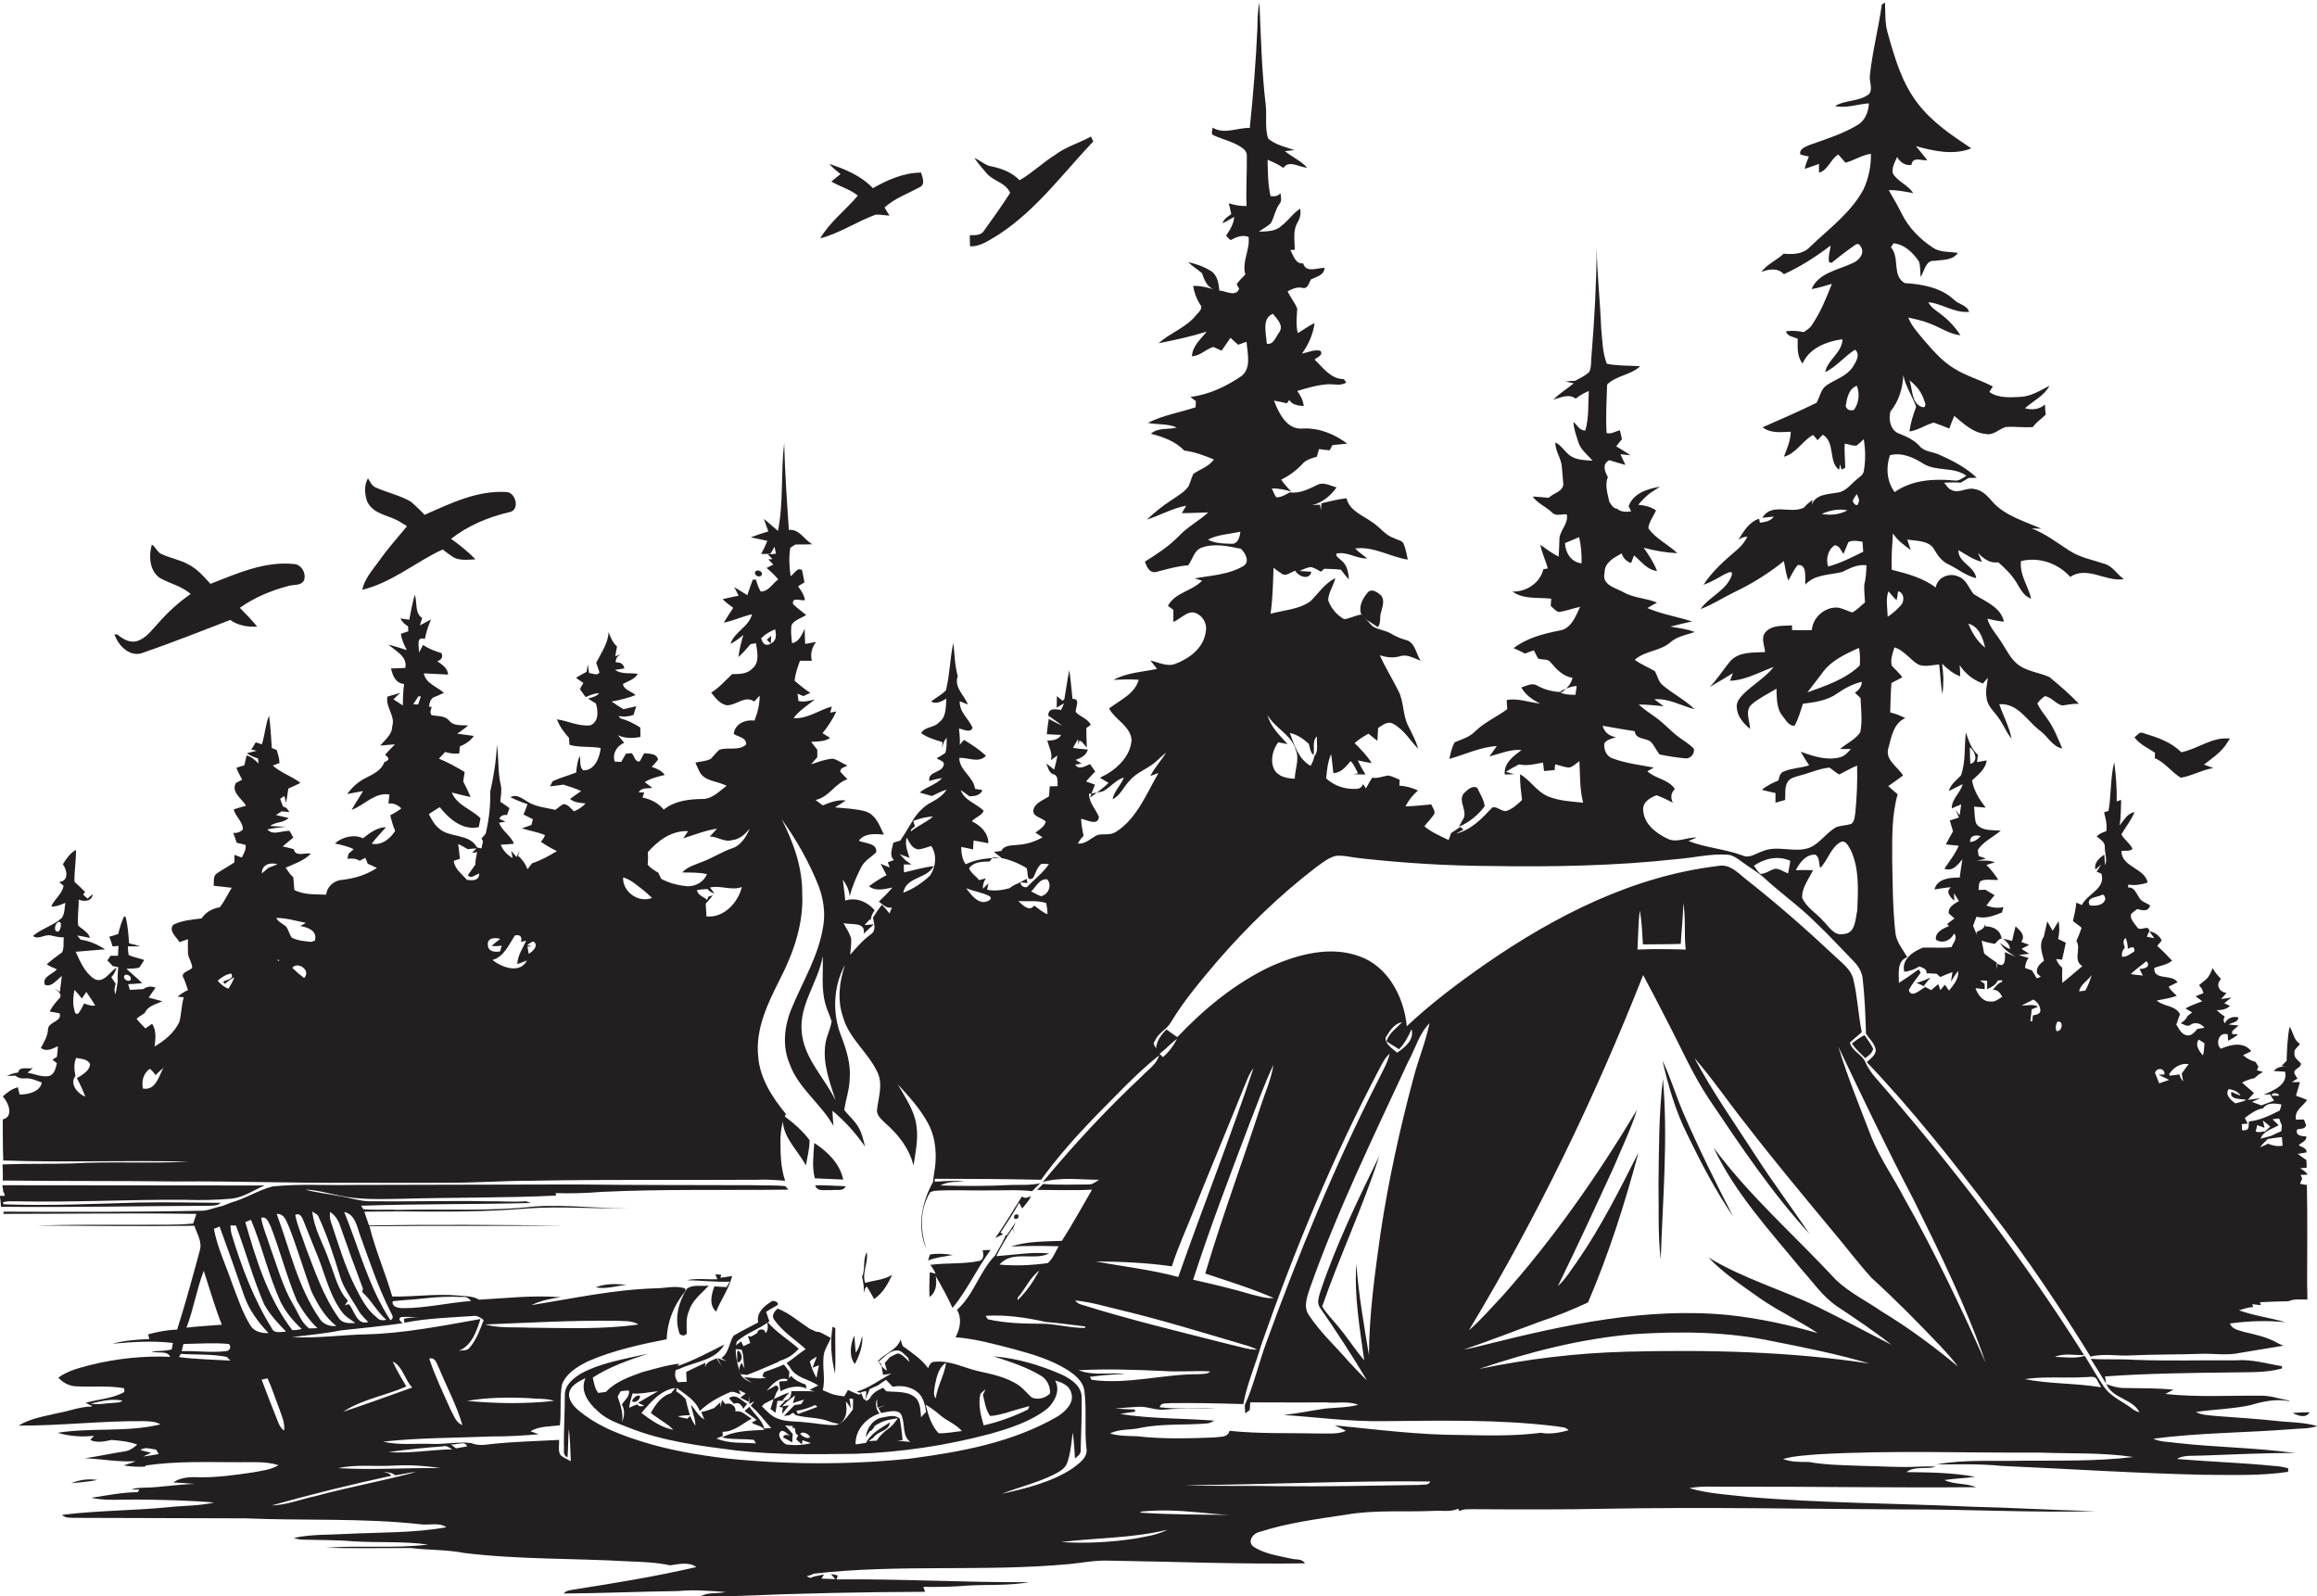 <?xml version="1.0" encoding="utf-8"?>
<!-- Generator: Adobe Illustrator 19.2.0, SVG Export Plug-In . SVG Version: 6.00 Build 0)  -->
<svg version="1.1" id="Layer_1" xmlns="http://www.w3.org/2000/svg" xmlns:xlink="http://www.w3.org/1999/xlink" x="0px" y="0px"
	 viewBox="0 0 937 645.4" style="enable-background:new 0 0 937 645.4;" xml:space="preserve">
<style type="text/css">
	.st0{fill:#231F20;}
</style>
<g>
	<path class="st0" d="M891,588.6c12.4-0.4,24.8-1.1,37.2-1c-16-2.2-32.1-2.3-48.1-4.1c-3.1-0.5-6.4-0.3-9.3-1.7
		c18.3-2.4,36.9-2.4,55.3-3.8c3.7-0.4,7.4-0.1,11-1.3c-4.7-1.4-9.7-1.5-14.6-1.9c-8.8-1-17.7-1.5-26.5-2.2c-2.7-0.3-5.5-0.3-8-1.6
		c7.4-1.1,14.9-1.2,22.2-2.8c4.9-1.5,10.3-2.6,15.5-1.6l0.1-0.2c-3.9-0.7-7.7-2.1-11.7-2c-12.8-0.1-25.7,0.7-38.4-0.7
		c1.1-0.6,2.2-1.2,3.3-1.7c-6.6-0.7-13.3-0.6-19.9-0.7c-2.5,0-5-0.7-7.3-1.6c2.5,5.9,10.6,5.9,13.4,11.4c-2-0.4-3.4-1.9-5-2.9
		c-3.4-2.2-7.2-4.1-9.5-7.6c-2.7-4-5.1-8.2-7.6-12.3c-3.9,1.2-8.1,0.5-12.1,0.4c3.7-1.6,7.9-0.6,11.8-0.7
		c-24.9-39.5-53.3-76.6-83.9-111.7c-1.9-2.1-3.6-4.5-4.7-7.1c-1.5-3-5.3-4.2-6.1-7.6c1.5-1.4,3.2-2.8,4.8-4.2
		c-1.4-6.9-1.7-14-3.3-20.9c-0.9-4.7-5.2-7.4-8.3-10.5c-11-10.3-22.4-20.3-34.3-29.7c-3.7-2.7-7.1-7.2-12.3-6.1
		c-34.3,4.1-65.7,20.1-93.8,39.5c-11.2,7.8-22.1,16-32,25.3c-1.1-11.7-7.5-24.2-19.2-28.3c-11.8-4.3-24.7-0.8-35.8,4.1
		c-14.4,6.8-26.9,17.1-37.8,28.6c-1.5-1-3-2.1-4.4-3.1c-2.1,2.1-3.9,4.5-4.2,7.6c-0.6-1-1.5-2-0.4-3c1.2-3.2,4.8-4.6,6.4-7.5
		c5.3-8.8,12-16.7,18.6-24.5c12.1-14,25.4-26.9,40-38.1c2.5-1.8,5-3.9,8.1-4.7c3.4-0.3,6.8,0.7,10.1,1c17.3,1.9,34.6,3,52,3.1
		c25.3,0.4,50.7,0,75.9-2.8c6.7-0.5,13.3-2.2,20-1.8c2.5,0,4.6,1.7,6.5,3.1c2.8,2.1,5.9,3.8,8.5,6.1c6.8,6.3,14.5,11.7,21.1,18.3
		c5.3,5,10.2,10.4,15.3,15.6c2,2,3.5,4.6,3.7,7.4c0.8,7.3,1.1,14.6,1.3,21.9c1.4,2.2,3.6,4,4,6.7c-0.2,2.1-2.2,3.5-3.7,4.8
		c18.3,19.1,34.7,40,50.8,61.1c14.3,18.6,27.4,38.1,39.7,58c5.5-1.4,11.1-0.1,16.7-0.5c9.1-0.4,18.1-0.3,27.2-0.6
		c5.5-0.3,11.1,0.8,16.5-0.4c5.8-1,11.7-1.9,17.6-2.9c-0.8-0.3-1.5-0.7-2.2-1c-4.2-2.5-9.1-3.5-13.8-4.6c-2-0.7-4.8-1-5.6-3.4
		c7.4-1,15-1.3,22.5-0.5c-6.2-1.8-12.7-2.6-18.8-4.8c1.8-0.6,3.7-1.3,5.7-1.3l-0.4-1.2c0.9,0.1,2.6,0.3,3.5,0.4l-0.4-1.2
		c3.8-0.2,7.7-0.3,11.6-0.4c2.4-1.1,5-0.6,7.6-0.7c0-2,0-4-0.1-6c0-13.4,0.2-26.9-0.1-40.3c-0.7-0.1-2.1-0.3-2.8-0.5
		c0.2-0.5,0.7-1.5,0.9-2.1c-0.2-0.4-0.5-1.2-0.6-1.5c0.7,0,2.1,0,2.8-0.1c-0.7-1.2-1.9-1.8-3-2.6c0.7,0,2-0.1,2.6-0.2
		c0-0.8,0-2.4-0.1-3.1c-1.2-0.8-2.4-1.6-3.5-2.5c0.9-0.1,2.7-0.4,3.6-0.6c0-1.9-2-2-3.2-2.9c1.1-1.1,3.2-1.6,3.1-3.5
		c-1.9-0.2-4.4-0.2-3.8-2.8c1.2-0.5,3.3,0,3.7-1.8c-0.2-0.6-0.7-1.8-0.9-2.3c-0.8,0-2.4,0.1-3.2,0.1c-0.8-3.7,2.8-5.4,4.5-8
		c-1.5-0.6-3-1.2-4.5-1.7c0.6-1.8,1-3.7,1.6-5.5c-1.1,0-2.3,0-3.3,0c0.7-0.5,1.5-0.9,2.3-1.4l-1.1-1.8c-1-2.3,2.6-2.3,2.5-4.3
		c-1-1.3-2.9-2.3-2.6-4.1c-0.4-1.7,1.5-2.6,2.2-3.9c-2.6-1.5-2.6-4.6-4.2-6.9c-0.9,4.5-1,9.2-1.2,13.8c-0.5,0.5-1.6,1.6-2.1,2.1
		l2,0.3c-1.9-0.2-3.8,0.1-5.1,1.7c1.5,0.1,3,0.2,4.6,0.3c1.2,5.3-4.8,7.6-8.7,9.3c0.7,0,2-0.1,2.6-0.2c0.5,0.9,1,1.7,1.6,2.6
		c-1.7,0.6-3.4,1.3-5.1,1.9c-1.3-0.5-2.6-0.9-3.8-1.4c0.9-0.4,2.5-1.1,3.4-1.5c-1.3,0.2-3.8,0.5-5.1,0.7c0.6-0.7,1.9-2.1,2.5-2.8
		c-0.5-0.5-1.6-1.4-2.2-1.9c-0.9-0.8-1.7-1.5-2.6-2.3c1.5-0.9,3.2-1.4,5-1.8c1.1-1,2.2-1.9,3.5-2.5c-0.6-0.2-1.9-0.5-2.5-0.7
		c0.2-0.4,0.5-1.2,0.6-1.5c-0.3-0.5-0.9-1.4-1.2-1.9c-1.9-0.5-3.6-1.4-5-2.7c0.8-0.4,2.5-1.2,3.3-1.6c-3-4-8.4-2.7-12.3-1
		c-2.3-2-0.8-7,2.8-5.8c0,0.7,0.1,2,0.2,2.6c1.3-0.8,2.9-1.5,4-2.7h-2.4V417c0.6-0.6,1.9-1.7,2.6-2.3c-1-0.1-3-0.3-4-0.4
		c1.4-0.9,3.8-0.8,3.9-2.9c-2.4-0.5-4.4,0.3-5.5,2.4c-0.7-0.9-0.5-1.9,0-2.7c-1.2-0.8-2.3-1.7-3.3-2.6c2,0,3.9-0.3,5.4-1.7
		c-0.6-0.3-1.7-0.9-2.3-1.1c0.9-0.8,1.9-1.5,2.9-2.3c-1.1,0.2-3.2,0.4-4.2,0.6c0.6-0.6,1.7-1.9,2.2-2.5c-3-0.3-4.5-3.4-2.2-5.6
		c-1.3-1.3-2.5-2.8-3.4-4.4c-0.7,1.6-1.3,3.3-2.6,4.5c-1,0.8-2,1.6-2.9,2.4l0.9,1.1c0.1,0.2,0.3,0.5,0.4,0.6
		c0.1,0.4,0.3,1.1,0.5,1.5c-1.1,0.4-2.2,0.9-3.2,1.3c0.7,0.5,2.1,1.5,2.7,2c-2.3,0.9-4.7,1.7-6.8,2.9c0.7,0.4,2,1.2,2.7,1.6
		c-0.5,0.4-1.4,1.1-1.9,1.5c-0.5,1.3-1.6,2.2-2.8,2.9c1.3,0.3,2.6,1.6,3.9,0.7c1.9-1.4,4.4-0.7,5.8,1.1c-0.7,0.1-2.2,0.4-2.9,0.5
		c-1,1.2-2.3,2.8-4,2.6c-2.4-0.2-3.4-2.7-4.5-4.4c0.5-1.4,1-2.8,1.5-4.2c-2-3.7-6.7-3-9.4-5.5c2.7-0.5,5.5-1,8.1-1.9
		c-1.2-1.2-2.6-2.3-3.3-3.7c1.2-0.6,2.4-1.2,3.6-1.8c-2.3-3.5-9.8-0.5-9.4-5.8c2.4-0.9,5.1-1.2,7.2-2.9c-1.9-2.1-3.9-4.1-6-6
		c0.4-0.5,1.4-1.6,1.8-2.2c-1-2-2.7-3.3-5-3.7l2,2.8c-1-0.2-2-0.4-3-0.6c0.2-0.6,0.7-1.7,1-2.3c-0.3-2.9-3.7,0.4-4.9-1.5
		c-1.1-1.6-3-3.2-2.5-5.4c0.8-0.7,1.7-1.4,2.5-2c2.1,0.6,4.5,1.2,5.2-1.5c-1.5-1-3.5-1.4-4.4-3.1c-1.2-1.7-2-4.4-4.5-4.1
		c0-0.3,0.1-0.9,0.1-1.2c2.7,0.5,5.3,0,7.8-0.8c-1.1-5.9-10.6-6.2-10.6-12.8c1.5-0.2,3.2,0.3,4.5-0.8c-1-2.3-3.4-3.7-4.5-5.9
		c1.7-3,4-5.7,5.3-9c-2.9,0.5-4.3,3.3-6,5.4c0.5-3.4,0.5-6.9,0.6-10.3c-0.5,0.1-1.4,0.4-1.8,0.6c0.1-5.3-0.3-10.6-1-15.9
		c-1.6,6.4-1.2,13.2-2.3,19.7c-0.5,0.2-1.4,0.5-1.8,0.6c0.6,2.5,1.3,5,0.9,7.6c-1.4,0.5-2.8,1-3.9,2.1c1.3,1.2,3.4,2.2,3.3,4.3
		c-0.1,2.5,1.1,5,0.1,7.4c-0.1-1.1-0.3-3.2-0.3-4.3c-2,1.3-4.3,3.3-3.6,6c0.6-0.5,1.7-1.5,2.3-2c-0.6,1-1.2,1.9-1.8,2.9
		c0.5,0.2,1.4,0.6,1.9,0.8c1.9,6.1-5.7,8.1-7.9,12.7c-0.7-0.3-1.5-0.7-2.2-1c-0.3,2.5-0.8,5-1.4,7.5c1.2,0.9,2.4,1.7,3.5,2.7
		c-0.6,1.8-1.3,3.5-2.1,5.3c2.1,3.3-1.6,7.7,2.4,10.2c-2.7,2.3-5.4,4.6-8.1,6.8c-0.1-2-0.1-4.1,0-6.1c-1.2-1-2-2.3-2.5-3.6
		c0.6,0.1,1.8,0.2,2.4,0.3c0.5-2.3,1.1-4.6,1.5-6.9c-1-0.5-2.1-1-3.1-1.5c0.6-2.4,0.6-4.8,0.2-7.2c-0.8,1.3-1.6,2.6-2.4,3.9
		c-0.7-1.3-1.5-2.5-2.2-3.8c-0.5,2.1-0.9,4.2-1.4,6.2c-2.1,3.1-0.7,6.5,0.1,9.7c-1.4,1.1-2.9,2.3-2.9,4.3c0,0.2,0.1,0.6,0.1,0.8
		c0.4,0.4,1.1,1.1,1.5,1.4c-0.4,0.2-1.3,0.5-1.7,0.6c-0.6-1.1-1.2-2.2-1.9-3.2c-0.7-0.2-2.1-0.7-2.8-1c0.2-1.4,0.5-2.9,1.5-4
		c-1.3-0.4-2.7-0.8-4-1.2c1-0.1,3.1-0.4,4.2-0.5c-0.8-0.5-2.3-1.5-3.1-2c0.8-0.4,2.3-1.2,3.1-1.6c-0.8-0.3-2.4-0.9-3.2-1.2
		c1.9-2.7-0.5-4.6-2.3-6.3c-0.5,2-1,3.9-1.4,5.9c-1.4-0.4-2.9-0.7-4.3-1c-0.4-3.5-3.5-4.9-6.6-4.9c0-0.3-0.2-0.8-0.2-1.1
		c0.2,2.1-1.8,2.6-3.3,3.4c0,0.4,0.1,1,0.2,1.4c-0.5-1.3-1-2.6-1.6-3.9c0.5-1.3,0.9-2.5,1.4-3.7c3.6,1,7-0.4,10.3-1.7
		c0.2-0.6,0.5-1.7,0.6-2.2c-2.3,0.6-4.7,0.2-6.9-0.6c1-1.4,2.1-2.8,3.3-4.2c-1.3-0.7-2.5-1.5-3.7-2.2c-0.7,0-2.1,0.1-2.8,0.1
		c0.3-1.3-0.2-3.2,1.3-3.8c2.1-0.7,4.5-0.1,6.7-0.3c-1.4-2.2-2.9-4.2-4.8-6c0.9-0.3,2.6-0.8,3.4-1.1c-2.3-0.9-4.8-0.7-7.2-0.6
		c0.9-0.2,2.7-0.7,3.6-0.9c-0.7-0.3-2.2-0.8-2.9-1c-0.1-0.6-0.3-1.8-0.4-2.4c2.2-3.6,6.3-5.2,9.3-7.9c-3.4-0.3-7.6,0.3-9.9-2.8
		c-0.8-2.2-0.6-4.6-0.9-6.9c1.5,0.1,3.1,0.3,4.7,0.4c-2.5-3.3-4.8-6.8-5.5-11c2.4-2.3,5.5-4.5,5.9-8.1c-1,0.2-2.9,0.5-3.9,0.7
		c0.1-1,0.3-1.9,0.4-2.9c-2.7-2.4-3.8-5.8-4.9-9.1c-0.7,5.8,0,11.8-2,17.4c-1.8,1.9-4.2,3.6-4.9,6.3c1.9-0.9,3.7-1.9,5.6-2.8
		c-0.9,3.6-4.5,6-4.4,9.8c1.2-0.5,2.5-1.1,3.8-1.6c-0.2,1.5-0.4,2.9-0.6,4.4c-0.4-0.5-1.3-1.6-1.7-2.2c0.5,1,1,2.1,1.4,3.1
		c-1.3,0.4-2.5,0.8-3.7,1.2c0.4,1.5,0.9,2.9,1.3,4.4c-1,1.7-2,3.5-2.9,5.3c1.7,0.2,3.5,0.3,5.2,0.5c-1.4,3.4-3.8,6.3-5.8,9.3
		c3.4,1.3,5.4-1.6,7.3-3.8c-0.4,2.5-0.8,4.9-1.1,7.4c-3.8-0.1-9.1,0.4-10.2,4.8c2.2-0.3,4.4-0.8,6.7-0.9c-2.5,1.9-0.1,4.1,1.3,5.5
		c0-0.8-0.1-2.4-0.1-3.1c0.6,1,1.3,2.1,2,3.2c-1.9,1.1-4.5,2.4-4.1,5c0.6,0.5,1.7,1.5,2.3,2c-1,0.7-2,1.5-3,2.3
		c0.2,0.2,0.6,0.6,0.8,0.8c-2.3,0.9-5.8,2.5-5.3,5.5c2.6,1.8,6.1,0.3,7.3-2.5c1.7,1.8-0.3,3.7-1,5.5c-3.8,0.5-7.7,0.1-11.5,0.2
		c-4,1.5-8.9,4.8-7.6,9.8c2.2-0.3,4.3-1,6.1-2.2c1.2,0.6,3.1,0.9,2.9,2.8c1.3,0,2.7,0.1,4.1,0.2c0.3,0.3,1,0.9,1.4,1.3
		c1.7-0.7,3.3-1.4,5-2c-0.2,1-0.5,2.9-0.6,3.9c0.9-1.5,1.7-3,2.9-4.3c0.3,3.2-1.9,5.6-3.7,7.9c-0.4-0.6-1.3-1.8-1.7-2.4
		c-0.6,0.7-1.2,1.5-1.8,2.2c-0.2-0.6-0.6-1.8-0.9-2.4c-1,0.8-1.9,1.6-2.8,2.4c-0.8-0.4-2.3-1.2-3.1-1.6c0.9-1.2,1.8-2.3,2.8-3.5
		c-1.9,0.9-3.8,1.7-5.8,2.2c1.3,0.3,2.5,1,3.6,1.7c-1.8,0.9-5.5,4.7-6.6,1.2c1.3-2.5,3.2-4.7,4.8-7c-0.2-0.5-0.5-1-0.8-1.4
		c-2.6,1.9-5.3,3.8-8,5.5c0.1-3.6-1-8.9,3.4-10.4c-1.8-3.2-4.4-6.1-4.8-9.9c-1.1-9.9-1.1-19.9-1.3-29.9c0-8.7-0.2-17.6,2.2-26.1
		c-1.3-1.1-2.6-2.2-3.8-3.3c2-1.4,4-2.8,6-4.3c-2.2-3.6-7.5-6.4-5.9-11.2c1.2-4.4,2-9.9,6.8-12c-1.9-1-4-1.8-6.1-2.3
		c0.1-4,0.2-8,0.5-11.9c1.5-0.8,2.9-1.5,4.4-2.3c-1.2-1.7-2.8-3.1-4.2-4.6c-0.8-2.5,0.3-5.1,1-7.5c4,1.2,6.3,5,9.8,7
		c2.7,1,5.6,0.1,8.3-0.1c0.5,4,0.6,8.1,1.3,12.1c0.3-2.2,0.4-4.5,0.4-6.7c-0.1-1.9-0.3-3.8-0.5-5.7c2.1,2.1,4.5,4.1,7.3,5.1
		c0-1.1-0.1-3.4-0.2-4.5c2.3,3.5,5.5,6,9.4,7.4c0.7-0.8,1.3-1.6,2-2.3c-0.3,2.7-1.1,5.5-0.5,8.2c0.3,3.3,3.1,5.4,4.8,8
		c2,2.6,3.1,5.9,5.3,8.4c-1-4.9-3.4-9.3-5-13.9c7.5-0.6,11.2,6.7,16.5,10.7c3.1,2.2,4.9,6.4,9,7.2c-1.8-4.1-3.4-8.4-6.1-12.1
		c-1.4-2-3-3.9-4-6.1c0.8-1.2,1.9-2.2,3.1-3c2.7,0.5,4.4,3.2,7,3.8c2.2-0.3,4.4-0.8,6.7-0.7c-3.7-3.9-7.8-7.4-11.9-10.8
		c-4-1.8-8.7-2.2-12.4-4.8c-3.3-2.4-5-6.3-7.2-9.6c-1.9-3-4.5-5.7-5.5-9.2c2.2,0.5,4.4,1,6.7,1.2c-1.3-6-7.7-8.2-12.3-11.2
		c-1.9-2.4-2.9-5.8-6-7c-3.7-1.8-8.6,0.2-9.3,4.4c-5.2-4-11.6-5.6-17.8-7.2c-0.2-4.9,0.2-9.8,0.5-14.7c1.8,2.8,4.5,4.8,7.2,6.7
		c-0.5-1.4-0.9-2.8-1.4-4.2c3.7,0.6,8.8,0.3,10.9,4c1.4,2.5,3.2,4.9,5.9,6.1c3.7,1.8,7,4.6,11.1,5.5c-0.7-4.9-7.4-6.3-7.2-11.3
		c3.1,1.7,5.9,3.9,9.5,4.7c-0.5-1.2-1.1-2.4-1.6-3.6c2.2,2.3,4.8,4.3,8.2,3.8c2.7,2.3,5.3,4.9,7.2,7.9c1.6,2.6,3,5.8,6.1,6.8
		c-1.2-5.2-4.8-9.7-4.1-15.2c7.3-1.8,15,0.9,19.9,6.4c6.9-4.6,14.4,2.1,21.7,0.9c-2.8-1.9-4.5-5.3-7.9-6.2
		c-4.7-1.6-9.8-2.5-14.1-5.3c-5-3.2-9.7-6.9-15.3-9c1,0,2.9,0.1,3.9,0.1c-6.7-3-14.1-5-19.3-10.4c-2.1-2.4-4.3-5.1-7.6-5.6
		c-3.2-0.9-6.5,2-9.5,0.3c-1.3-0.5-2-1.9-2.9-2.9c2.2-0.1,4.5-0.2,6.7,0c1-0.6,2.1-1.2,3.2-1.9c0.8,0,2.5-0.1,3.3-0.1
		c-4.2-4-9.5-6.8-14.7-9.1c-2.8-1.5-6.4-1.2-8.5-3.8c-2.2-2.4-5.1-3.7-8.1-4.9c-3.6-1.2-4.5-5.8-3.6-9c3.4-4.1,5-9.5,5.2-14.7
		c0.9,4.6,3.6,8.4,5.2,12.8c-1.2,3.2-2.3,6.6-2.7,10c3.5-0.5,6.5-2.7,9.8-3.6c2.1,0.7,4.2,1.6,6.3,2.4c0.6-1.7,1.3-3.4,2-5.1
		c3.8,3.1,7.6,6.9,12.8,7.3c3,0.7,5.3-2,8-2.8c3.7-0.3,7.3,0.3,11,0c1.4-2,3.4-3.3,5.2-5c-0.2-1.4-0.3-2.7-0.3-4.1
		c-2.3,2-5.3,2.3-8.1,1.5c3.3-3,7.8-5,9.9-9.1c-3.7,1.9-7.4,4.3-11.7,4.5s-9,0.6-12.6-2c0.3-0.5,1-1.6,1.4-2.2
		c-5.1-2.7-10.7-4.2-15.5-7.2c-5.2-3.1-9-7.7-12.9-12.2c-2.2-2.7-4.6-5.3-5.8-8.5c3,0.7,6,1.3,8.9,2.5c4.1,1.6,7.8,4.2,12.2,4.7
		c-2.1-3.3-4.9-6.3-8-8.6c-1.8-1.4-3.9-2.6-5-4.8c5.7,0.6,10.6,4.5,16.5,3.9c-0.8-2.7-4.2-3-6-4.8c-5.3-5-13-6.4-20-6.8
		c-5.3-3-1.9-10.3-5.6-14.5c0.3-0.4,0.8-1.2,1-1.6c4.5,0.4,7.9,3.8,10.3,7.3c0.7,2,0.5,4.2,0.7,6.3c1.6-2.3,2-6.9,5.6-6.5
		c3.2-0.5,7.3-0.1,9.5-3.2c-3.4-0.6-7.2-0.1-10.2-2.2c-5.2-3.4-9.7-8-12.5-13.6c-1.6-3.3-3.5-6.4-5.3-9.6c3.3-0.1,6.6,0.6,9.9,1.2
		c-2.1-3.3-6.2-4.6-8.2-7.9c-0.6-2.4,0.8-4.6,1.7-6.7c1.2,2.1,3.3,3.6,5.8,3.2c0.5-3.6,4.1-1.6,6.4-1.9c-1.5-2-3.1-3.8-4.6-5.7
		c7.2,2,15.2,3.8,22.4,0.9c-7.8-5.2-15.8-10.5-21.6-18.1c-6.5-8.3-9.4-18.6-12.2-28.5c-1.2-4-0.9-8.3-1.1-12.4
		c-0.3,0.2-1,0.7-1.3,0.9c-1.3,9.5-3.8,18.9-4.8,28.5c-0.4,2.5,1.3,5.4-0.3,7.6c-3.9,3.2-9.6,2.3-13.8,4.9c4.6,1,9.1-0.8,13.7-1.1
		c-0.2,3.4-1.5,6.9-4.5,8.7c-6.1,3.7-13,5.8-19.7,8.2c-1.5,0.7-4.2,1.6-3.5,3.8c1.1,0.3,2.2,0.6,3.4,0.8c-0.7,1.6-1.3,3.2-1.7,5
		c1.9-0.6,3.9-1.3,5.8-2c0,0.9,0,2.6,0,3.5c3.7-0.9,4.6-5.4,7.8-7.3c1,1.1,2,2.2,2.9,3.3c3.5-0.9,6.6-3.1,10.3-3.6
		c0.1,4.9-0.9,9.9-3,14.4c-5.1,9.5-14.1,16-21.7,23.3c-2.8,3-6.9,3-10.6,2.7c-2.8,2.7-6.7,4.2-9,7.4c2.9-1.2,6.7-1.8,9.1,0.9
		c6.8-3.1,13-7.1,18.9-11.6c-0.2,2.3-1.1,4.5-0.6,6.8c0.3,0,0.8,0.1,1,0.2c2.5-2.1,5-4,7.6-5.9c1.3-0.6,2.9-3,4.1-0.8
		c2,2.7-0.6,5.8-3.2,6.8c-5.8,2.8-13.8,3.9-16.6,10.5c2.8-0.4,5.5-1.4,8.2-2.1c-2.2,5.7-4.5,11.3-7.9,16.4c-0.8,1.4-2.2,2.3-3.5,3.1
		c-2.4-0.5-4.8-0.7-7.2-0.3c0.7,2.1,3.1,2.2,4.8,3c0,3.4-0.4,7.2,2,10c2.6-6.2,9.8-9,16.1-9.8c-0.1,5.4-6,8.2-7,13.3
		c4.6-2.2,7.8-6.4,12.1-9.1c2.3,2.1,0.3,5-1,7.1c-2.5,3.7-7,4.9-10.5,7.3c-2.4,1.6-2.7,4.7-4.1,7.1c-7.2,3.5-14.5,6.7-21.8,9.9
		c3.4,2.6,7.5,1.9,11.4,1.8c-0.1,3.5-1.5,6.8-2.8,10.1c4.9-1.2,7.4-6.4,11.8-8.8c0.5,0.5,1.4,1.5,1.8,2.1c0.5-0.5,1.6-1.6,2.1-2.2
		c5.2,3,2.2,10.9,6.6,14.2c0.1-0.6,0.4-1.8,0.5-2.3c0.1,0.5,0.3,1.7,0.5,2.2l1.5-0.7c0-3.3-0.4-6.5-0.2-9.8c1.6,0.2,3.1,1,4.8,0.8
		c1-0.8,2-1.7,2.9-2.6c0.7,4.3,0.8,8.7,0,13c-0.2,1.4-1.6,2.2-2.5,3c-2.6,2-4.6,5.2-8.1,5.6c-3.8,0.7-9,0.6-10.5,5.1l0.4-2.1
		c-1.3,0.9-2.5,1.9-3.5,3.1c-5.5,2.7-13.1-2.2-16.8,4.1c1.2-0.1,3.4-0.4,4.6-0.5c-1.2,1.9-3.6,2.2-5.6,2.5l-0.3-1.6
		c-4,1.2-6.3,5.1-8.4,8.5c1.1-0.8,2.3-1.2,3.6-1.3c-0.9,2.1-2.4,3.8-4.1,5.3c-5,4.3-10,8.6-13.6,14.2c2.9-1,5.6-2.6,8.2-4.1
		c1-0.3,3.9-2.4,3.2,0.3c-2.1,6.1-9,8.5-12.6,13.6c4.7-1.7,8.9-4.5,13.4-6.7c7.2-3.4,14.1-7.7,20.3-12.7c0.5,2.7,0.9,5.3,1.8,7.9
		c1.2-2.1,2.2-4.4,3.8-6.3c4-0.4,2.8,5.4,3.1,7.9c3.8-4.2,9.8-3.8,14.9-5.1c3.1-1.5,6.2-3.2,9.8-2.7c-0.1,2.6-0.2,5.3-0.9,7.9
		c-0.1,2.4,0.2,4.7,0.3,7.1c-1.7,1.4-3.2,3-5.1,4.1c-2-0.6-3.9-1.7-6-2c-5.1-0.3-10,3.9-10.4,9.1c-2.7,0.1-5.3,0.1-8,0
		c0-0.5,0-1.4,0-1.9c-3.6,0.3-7.9-0.3-10.6,2.6c-2.2,2.3-0.5,5.5-0.3,8.2c-4.8,0.3-10.4-0.3-14,3.6c-2.9,3.4-5.2,7.3-8.4,10.5
		c3.2-1.8,6.3-3.7,9.4-5.6c-0.3,0.8-0.9,2.3-1.2,3.1c6.3-0.2,11.9-3.5,17.7-5.6c-3.4,4.3-8.2,7-12.1,10.8c-1.6,1.6-3.3,3.6-2.8,6
		c0.3,3.5,2.8,6.1,5.3,8.3c0-3.2-2.2-7.3,0.6-9.9c3-2.6,6.7-4.3,10.1-6.4c0.2,3.8-0.1,8,2.5,11.1c1.3,1.5,2.4,4,4.8,3.9
		c1.6-2.8,2.4-5.9,3.4-8.9c4.8-0.6,9.9-1.3,13.9-4.2c3-2.1,6.3-3.8,9.9-4.7c0,2-1.2,3.4-2.8,4.4c0.8,0.7,1.5,1.5,2.3,2.2
		c0.2,4.6,0.8,9.3-0.1,13.8c-2,3-5.5,4.5-8.2,6.8c1.1,0,3.3,0,4.4,0c-1.3,1.4-2.6,3-4.6,3.4c-5.3,1.3-10.7-0.5-15.7-2.3
		c1.1,1.9,2.2,3.7,3.4,5.5c-3.4,1.1-7,1.1-10.3,2.5c-1.5,0.6-1.8,2.2-2.1,3.6c-2.4,1-4.7,2.1-6.7,3.8c1.8,0.5,3.7,0.9,5.5,1.3
		c0,1.3,0,2.6,0,3.9c1.3-0.4,2.6-0.7,3.9-1.1c0.2-2.4-0.3-4.9,0.9-7.1c1-1.9,3.3-2.2,5.1-2.8c4-1,7.8-2.8,11.9-3.2
		c1.4,0.9,2.5,2,4,2.8c2.4-1.2,4.7-2.6,7.2-3.6c0.2,6.3-0.1,12.6-0.7,18.9c-0.3,1.6-0.2,3.7-1.7,4.7c-1.9,0.6-3.9,0.6-5.8,1.2
		c-4.3,2.2-6.8,6.8-11.3,8.5c-6.1,2.1-12.8-1.3-18.9,1.4c-2.5,0.8-5.1,2.9-7.8,1.7c-7.1-2.7-14.9-3.1-22-5.9c0.8-0.4,2.5-1,3.3-1.4
		c-4-0.2-8.1,2.4-11.9,0.4c-4.6-2.2-9.5-6-9.7-11.6c-0.3-3.1,2.9-5,5.4-5.9c2.3,0.8,4.4,1.9,6.6,3c-1-2-0.8-4,0.8-5.5
		c-2.5-4-7.8-4.1-11.1-7.2c0.9-0.5,1.7-1,2.6-1.5c-5.7-1.1-11.5-1.7-16.9-3.8c-2.4-0.9-3.4-3.6-3.1-6c1-1.6,3-1.8,4.7-2.5
		c-2.7-0.4-4.7-1.9-5.4-4.6c4.3,0.8,8.7,1.5,13,2.2c0.3,3.3,4.1,2.7,6.3,4.1c1.5,1.5,2.4,3.6,3.7,5.3c3.5,0.7,7.1,1.3,10.7,1.6
		c1.8,0.1,3.8-2.1,3.1-4c-1.7-1.8-3.8-3-5.7-4.4c-3.5-2.5-6.3-5.9-9.8-8.3c-2.3-1.6-4.6-3.2-6.7-5.1c3.4,0,6.8,0.4,10.1,0.7
		c-1.3-0.9-2.5-1.9-3.8-2.8c5.8-0.5,10.8,2.6,16.3,4c-3.9-3.8-8.8-6.2-12.9-9.7c-1.8-1.4-2.1-3.9-3.2-5.7c-2.7-1.6-5.6-2.7-8.1-4.6
		c4.3-3.8,10.5-3.4,14.7-7.3c2.7-2.2,6.3-2.8,9.5-3.9c-3.1-1.3-6.5-1.6-9.8-2.2c2.9-0.8,5.8-1.4,8.8-2.1c-6-1.9-12.3-2.9-18.1-5.4
		c1.3-0.8,2.6-1.5,3.9-2.2c-4.4-1.9-9.5-1.8-13.7-4.3c-3.2-1.7-8.8-2.9-7.5-7.8c-0.1-4.1,3.8-6.1,6.9-7.8c0.6,1.9,1.9,3.2,3.8,3.9
		c0.3-0.8,0.9-2.4,1.2-3.1c2.9,2.4,5.3,5.9,9.3,6.3c-1.3-3.4-3.3-6.4-5.4-9.4c4.4,1.2,9,2,13.6,2.2c-3.7-3.6-8.8-5.8-11.7-10.1
		c0.2-2.6,2.1-4.8,3.1-7.2c-2.1-1.5-4.6-2-7.2-2.3c1.5-1.7,3-3.3,4.8-4.7c1.3-0.9,2.7-1.7,4-2.6c-5,0.9-10.8,2.6-12.7,7.9
		c0.3,0.5,0.8,1.6,1,2.1c-2,0.3-4.1,0.3-5.7-1.1c-1.6-0.1-2.3-1.6-3.1-2.8c-0.7-3.3-1.9-6.7-0.6-10c-1.3-2.3-2.4-5.3,0.6-6.8
		c2.2,0.7,4.3,1.3,6.5,1.9c-0.7-1.4-1.3-2.9-2-4.3c1.3,0.1,2.7,0.3,4,0.4c-1.8-1.3-3.8-2.4-5.7-3.6c0.8-1,1.5-2,2.3-2.9
		c-0.3-1.2-0.5-2.4-0.8-3.6c-1.8,0.4-3.6,1.7-5.4,1.1c-0.4-6.5,0-13.1,0.2-19.6c3.8-3.7,9.6-3.8,13.4-7.4c-4.5-0.3-9.2-0.1-13.5-1
		c-1.8-4.5-1.8-9.6-2.3-14.4c-0.4-11-1.7-21.9-1.8-32.9c-0.1,14.6-0.9,29.3-2.1,43.9c-0.3,2.2,0.1,4.6-0.9,6.7
		c-1.6,1.6-3.8,2.5-5.7,3.6c-1.3,0-2.6,0.1-3.9,0.3c0.8,0.2,2.5,0.5,3.3,0.7c-2.7,2.3-5.8,4.1-8.2,6.6c2.9-0.8,6.2-2.5,9-0.4
		c1.6-1.3,3.5-2.3,5.3-3.1c-0.3,5.4,0.1,10.8-1.4,16c-2.3,0.1-3.3-2.2-4.8-3.5c0.1,2.8,1.1,5.4,1.9,8c0.9,3.2,3.8,5.3,5.8,7.7
		c-3-0.2-6.1-0.2-8.7-1.8c-2.4-1.5-3.7-4.3-6.3-5.6c-0.2,3.5,2.4,6.4,2.6,9.9c0.2,2.3,0.4,4.7,0.6,7c-0.2,3.1-4.1,3.6-5.9,5.5
		c-2.2-0.2-4.4-0.4-6.5-0.5c2,2.8,5.4,4.1,7.9,6.5c1.5,1.6,4,0.5,5.9,0.7c0.8,4-3.2,6.7-3,10.6c-0.1,2.2-0.1,4.3-0.3,6.5
		c-2.7-1.3-5-3.1-7.4-4.8c0.6,3.3,2.2,6.3,3,9.6c-0.5,0.1-1.4,0.2-1.8,0.3c-1.2,5.5-7,9.3-12.5,9c4.5,3.3,10.4,2.3,15.7,2.9
		c-0.1,1-0.1,2-0.2,2.9c1,0.9,1.9,2,3.2,2.5c3-0.4,5.8-1.5,8.7-2.1c-1.8,3.8-3.7,9-8.4,9.6c-6.6,1.3-13.1,3-18.5,7.1
		c1.6,0.7,3.1,1.4,4.6,2.2c1.2-0.5,2.4-0.9,3.6-1.3c0.5,1.1,1.1,2.2,1.7,3.3c1.7,0.7,3.9-0.1,5.1,1.6c2.4,2.8,4.9,5.6,8.8,6.2
		c-0.5,2.5-2.3,4.3-4.2,5.8c-3.5-0.1-6.9-0.9-10-2.6c-2.1-1.4-4.4,0.1-6.5,0.7c1.7,3,4.5,5,7.6,6.5c-4.5-0.4-8.9-2.3-13.5-1.4
		c0,0.9,0.2,2.8,0.2,3.7c-4.2,3.1-9.1,5.2-12.9,8.9c-2.3,2.4-5.5,3.3-8.4,4.5c-1.1,2.1-1.6,4.4-2.1,6.7c6.4-1.8,12.5-4.8,19.2-5.2
		c-1,1.4-2,2.8-3,4.2c4.3-1.1,8.5-3,13-2.6c-3.3,2.5-7.2,5.2-6.8,9.9c1.3,0,2.5-0.1,3.8-0.1c-0.8-0.3-2.5-0.7-3.3-1
		c1.7-1.1,3.5-2.1,5.3-3c3.3,0.8,6.5-0.2,9.7-0.7c0.1,0.9,0.3,2.6,0.4,3.4c1.4-0.1,2.9-0.3,4.3-0.4c0-0.6,0.1-1.8,0.2-2.3
		c1.9,0.4,3.7,1.2,5.7,1.3c1.6-0.4,2.8-1.7,4.1-2.6c0.3,5.6,0.1,11.3,1.5,16.8c-4.8-0.5-9.8-0.7-14.3-2.6s-7-6.5-11.2-8.9
		c-0.1,3.5,0.4,6.9,0.8,10.4c-1.9,1.8-3.9,3.7-6.5,4.5c-2,0.1-3.6-2-5.5-1.5c-4.1,4.4-8.6,9.2-14.7,10.6l3-1.6
		c-0.5-0.4-0.9-0.8-1.3-1.1c-1.2,0.8-2.4,1.7-3.7,2.5c-0.2,0.7-0.7,2.1-1,2.8c-3.4-1.7-7-3.1-9.8-5.6c1.3-1.6,2.8-3.1,4-4.9
		c0.5-1.4-0.8-2.7-1.2-3.9c-3.5,0.3-6.9,0.7-10.4,0.8c1.2-2.5,2.9-4.6,5-6.4c-2.3-1.2-4.9-1.8-7.5-2c0-0.6,0.1-1.8,0.1-2.4
		c-1.5-0.6-3-1.4-4.6-1.7c-2.2,0.3-4.3,1.3-6.5,0.9c-0.9,1.4-1.7,2.8-2.5,4.3c-0.3-0.4-0.9-1.3-1.2-1.7c-0.5,1.3-1.4,1.9-2.7,1.9
		c-4.5,0.3-8.9-1.2-12.2-4.2c0.3-3.3,0.6-6.7,2-9.8c0.4,2.5,0.6,5.1,0.9,7.6c3.2,0,5-2.6,7-4.8c1.4,1.3,2,3.2,3,4.9
		c-0.4,0.1-1.3,0.3-1.8,0.4c1.6,0,3.2,0.1,4.8,0.1c-1.1-1.8-2.2-3.7-3.1-5.7c1.9,0.4,3.7,0.8,5.6,1.1c-1.9-3.1-4.4-5.6-6.9-8.1
		c1.7-1.5,3.6-2.7,5.6-3.8c1.2,1,2.4,1.9,3.6,2.9c0.1-1.8,0.2-3.5,0.3-5.2c1.8-1.1,3.8-3,6.1-1.7c4.3,2.3,6.8,6.7,10.1,10.1
		c-0.9-3.2-2.5-6.2-4-9.2c-2.3-4.4-1.7-9.6-3.9-14c-2.4-4.9-5.4-9.6-7.6-14.6c2.6,0.8,5.4,1.2,8.1,0.4c2.9-1,5.7,0.8,8.4,1.8
		c-1.9-2.8-2.2-7.5-6-8.4c-2.2-0.6-4.2-1.5-6.2-2.7c-2.3-1.3-5.1-1.4-7.3-2.9c-1.6-1.5-2.7-3.3-4.4-4.7c-2.4,0.3-4.6,1.6-7,1.9
		c-3-1.6-5.4-4.5-6.5-7.7c0.1-3.1,2.2-5.9,2.9-8.9c-4.3,2.1-6.8,6.1-10,9.3c-4.7,3.4-10.8,3.6-16.2,5.1c0.9-6.2,1-12.4,1.2-18.6
		c1,0.8,2.1,1.6,3.2,2.3c1.8,1.5,3.8-0.6,5.6-1.1c1.3,2.4,5.8,4,6.5,0.4c-1.6-0.1-3.2-0.2-4.8-0.3c1.4-0.6,2.8-1.3,4.4-1.6
		c1.6,0.2,2.9,1.2,4.3,1.9c0.4-0.4,0.9-0.8,1.3-1.2c2.3,0.1,4.5,0.1,6.8,0.4c1,1.4,2,2.7,3.2,3.9c-0.2-2.7-0.7-5.8-3-7.6
		c-0.8-0.9-2.3-1.4-2.1-2.8c4.4-1.1,8.1,2.2,12.5,1.9c-1.7-1.3-3.4-2.5-4.9-4c7.5-1,14.1,3.4,21.3,4.5c-0.4-2-0.8-4-1.5-5.9
		c-0.4-1.9-2.7-2-4.1-2.8c-3.5-1.1-5.6-4.4-8.6-6.3c-3.9-2.9-9.3-4.6-10.6-9.8c-3.4,0.4-6.8,1.2-10.1,2c-0.1,0.9-0.2,1.8-0.2,2.8
		c-0.2-0.7-0.3-1.5-0.4-2.2c-0.8,0-2.4,0.1-3.2,0.2c4.1-1,7.5-3.8,9.9-7.2c-2.4-0.6-5.1-2.3-7.6-1.1c-3.6,1.7-7.2,3.7-11.3,3.1
		c-1.7,0.9-3.5,2.1-5.5,2c-0.8-1.1-1.2-2.4-1.8-3.6c2.7,0,5.4,0.5,7.9,1.3c-1.5-1.5-2.9-3.1-4.1-4.8c3.2-1.6,6.1-3.7,8.5-6.3
		c1.5-1.8,3.8-2.4,5.9-3c0.3-1,0.6-2.1,0.9-3.1c1.4,0.2,2.8,0.4,4.3,0.5c0.3-0.5,0.8-1.6,1.1-2.1c2-0.2,4-0.4,6-0.6
		c-5.1-3.9-11.6-6.5-18.1-6.1c-6.4,0.5-9.6-6.3-11.5-11.3c1.7,0.3,3.5,0.7,5.2,1.1c0.2-0.3,0.7-1,0.9-1.3c0.3,0.3,0.9,0.9,1.2,1.2
		c1.4,0.9,3.1,1.1,4.7,1.2c-0.2-2.3-1.3-4.3-2.6-6.1c4-1.2,8-2.4,12.2-2.7c2.5-0.2,5.3,0.8,7.6-0.7c-0.2-0.4-0.7-1.1-1-1.4
		c-5.3,0-8.4-4.7-11.8-7.9c0.9-0.9,3.8-1.8,2.3-3.6c-2.6-0.5-5,0.7-7.4,1.2c2.6-3.6,4.5-7.8,5.1-12.3c-2.4,1-4.5,2.7-6.8,4
		c-0.8-3.3-0.4-6.6-0.2-9.9c-1-2.5-2.8-4.6-3.9-7c1.9-1,3.9-1.9,6-1.4c2.2,0.6,2.6-2,3.4-3.4c2.2-1.1,5.5-1.7,5.5-4.7
		c-2.9,0-7.5,2.2-8.6-1.8c-3.2,0.4-4-3.4-5.2-5.4c0.5,0,1.4-0.1,1.8-0.1c0-3.8-0.9-7.8,1.2-11.2c1-1.7,1.3-3.5,1-5.4
		c-3,1.8-4.8,4.9-7.6,6.9c-2.4,2.4-6,2.2-9.1,2.4c1.6-1.3,3.6-2.1,4.9-3.6c1.3-2.4,1.7-5.2,3.3-7.5c1.2-1.3,0.7-3,0.5-4.5
		c-1,1.3-2.5,1.4-4,1.2c-1.1-4.8-1.1-9.8-1.2-14.7c2.2,0.9,4.4,1.9,6.4,3.3c2.2-3.4,6.4-0.2,9.6-0.1c-2.5-2.8-6.1-4.3-9-6.7
		c1-0.1,2.9-0.3,3.9-0.4c-3.7-1.3-7.7-2.1-10.7-4.7c-1.4-4.5-0.4-9.4-1-14c-1.6-13.6-1.9-27.3-2.5-41c-0.7,3.3-0.8,6.7-0.8,10
		c-0.6,13.6-1.7,27.2-3.1,40.7c-4.9-0.1-10.5,2.8-15-0.1c-0.1,1.1-1,2.7,0.6,3.2c3.7,1.7,7.8,2.5,11.2,4.9c1.1,0.7,2.1,1.9,2,3.4
		c0.1,6.7-0.4,13.5-0.1,20.2c-2.5,0.1-4.9-0.4-7.2-1.1c0.3,1.1,0.8,3.3,1,4.4c-1.4,1-3,1.9-3.5,3.7c1.6-0.8,3.1-1.7,4.7-2.6
		c-0.2,2.8-1.7,5.3-3.3,7.6c0.6,0.6,1.2,1.3,1.8,1.8c2.3-1.2,4.7-2.3,7.3-1.3c0.7,5.2-2.8,10-1.3,15.2c-1.2,1.2-2.5,2.5-3.5,3.9
		c0.2,0.5,0.7,1.3,1,1.8c-1.2,3.6-5.5,0.9-8,0.8c-0.3-2.8-0.7-6-3.2-7.8c-2.9-1.8-6.1-3-9.4-3.7c1.7,1.7,3.8,2.9,5.6,4.5
		c0.9,2.6,1.8,5.2,4.5,6.4c-2.6-0.7-5.3-1.4-8.1-1.3c0.4,2.7,1.4,5.3,2.8,7.5c1.5,1.8-0.9,3.3-1.8,4.6c-4.1,4.9-10.3,6.9-15,11.1
		c6.6-1.3,13.1-2.7,19.5-4.7c-2.4,3-5.8,5.8-6,10c1.3-0.2,2.5-0.5,3.7-1.2c1.6-0.9,3.2-2.1,5-2.6c1.1,0.5,2.2,1,3.3,1.5
		c1.2-1.7,2.4-3.5,3.6-5.2c1,0.9,2,1.9,3.1,2.8c1.1-0.4,2.2-0.8,3.4-1.2c0.3,4.5,2.1,10.7-2.1,13.9c-6.2,4.2-13.1,7.5-20.6,8.4
		c0.7,0.6,1.4,1.1,2.2,1.7c0,0.6-0.1,1.9-0.1,2.5c-6.4,2.1-13.2,3.2-19.3,6.3c3.9,0.8,8,0.2,11.7,1.9c-3.5,0.9-7.6-0.1-10.5,2.5
		c5,1.3,9.9,3,13.5,6.8c4.2,0.5,8.1,2,12,3.6c-2.1,2.9-5.5,3.9-8.3,5.8c-0.8,1.6-1.2,3.4-2,5.1c-1.7,2.4-4.4,3.8-6.8,5.5
		c-3.6,2.3-6.9,5-10,7.9c5.4-1.7,10.3-4.6,15.9-5.6c-0.6,1-1.2,2-1.8,3c3.6,0,7.1-0.2,10.7-0.3c-3.8,3.5-8.5,5.9-12,9.7
		c-4,4.1-8.8,7.2-13.6,10.2c0.7,2.2,2,5,4.9,4.1c4.2-1.1,8.3-2.3,12.6-2.6c1.8-2.4,2.4-6.2,5.6-7.2c5.1-1.8,10.6-0.5,15.7,0.5
		c1.8,1.7,3.8,5.3,1,7c-5.9,3.5-13.1,3.8-19.7,5c1,0.3,2,0.6,3,0.9c-4,4.3-10.9,4.7-13.8,10.2c0.6,0.4,1.7,1.2,2.2,1.6
		c0,1.6,0,3.3,0,4.9c3.2-1.3,6.4-5.6,10-3.1c2.6,1.5,3.8,4.7,3,7.6c-1,6.2-6.6,10.3-12.1,12.4c-3.4,1.4-6.9-0.6-10.2-1.3
		c0.9,1.1,1.8,2.2,2.7,3.4c-5.9,1.2-12.1,1.5-17.6,4.4c3.4-0.1,6.8-0.3,10.2,0c-1.7,5.8-7.6,8.2-12,11.6c2.5,4.6,8.6,7.1,9.1,12.7
		c-0.5,7.2-6.7,12.5-12.8,15.3c1.2,0.7,2.4,1.4,3.5,2.1c-2.3,2.2-4.9,4.1-7.5,5.9c0.6-1.8,1.3-3.5,2-5.2c-1.2-0.4-2.4-0.9-3.6-1.3
		c1.2-1.4,2.4-2.7,3.7-4c-0.7-1-1.4-2-2.1-3c-1.8,0.7-4.5,2.6-6,0.2c0.7-0.1,2-0.3,2.6-0.4c-0.8-0.5-1.6-1-2.4-1.5
		c2.1-0.8,4.3-1.8,4.9-4.2c-2-0.2-4-0.3-6-0.7c0.7-1.2,1.3-2.3,2-3.5l0.2,2.3c0.1-0.5,0.3-1.4,0.4-1.8l1,0.6c0.5,0.6,1.5,1.7,2,2.3
		c-0.1-2.6-0.2-5.3-0.2-7.9c0.5-0.3,1.4-1,1.8-1.3c-1.2-2.5-4.3-3.2-6.1-5.2c-0.1-2,2.1-5.3-1.3-5.3c-0.4-3.9-0.7-7.7-1.3-11.6
		c-0.8,3.9-1.3,7.9-2,11.8c-0.2,0.1-0.5,0.4-0.7,0.6c-0.6-0.5-1.8-1.5-2.3-1.9c0,1.2-0.1,3.5-0.1,4.7c1-0.7,2-1.2,3-1.8
		c-0.4,0.9-0.8,1.8-1.2,2.7c-2.2-0.3-5.2-1-5.2,2.3c2,1.3,3.8,2.7,5.7,4.1c-1.9-0.9-3.7-1.8-5.5-2.8c-0.3,2-0.6,4.1-0.8,6.2
		c1.9,0.1,3.9,0.2,5.8,0.3c-1.2,2.1-3.5,2.2-5.6,2.3c0.7,2.6,2.2,5.1,1.5,7.9c0.6-0.5,1.9-1.4,2.6-1.9c-0.3,1.9-0.8,3.8-1.3,5.7
		c-0.8-0.6-2.4-1.8-3.2-2.5c0.7,1.6,1,3.8,2.9,4.4c2.2,0.6,1.5,3.1,1.7,4.8c-0.8,0-2.4,0.1-3.2,0.1c-0.1,1.3-0.2,2.7-0.3,4
		c-2.2,1.6-5.6,2.5-6.3,5.5c-0.5,2.9,3.5,3,5,4.8c-0.6,2.1-2.6,3.2-4.2,4.4c0.7,0.5,2.2,1.4,2.9,1.9c-3,1.7-6.3,2.8-9.7,3
		c-2.5,0.4-5.6-0.1-7,2.5c-1,0.1-2,0.3-3,0.4c0.8,0.6,2.3,1.8,3.1,2.4c-5,0-10,0.4-14.5,2.6c-1.4-2-1.8-4.5-1.8-7
		c1.6,0.3,3.2,0.6,4.8,1c0-0.9,0.2-2.7,0.2-3.6c2,0.3,4,0.7,6,1.1c-0.1-4.3-3.1-7.1-6.7-8.9c1.4-1.6,4-2.3,4.8-4.2
		c-2.9-3-7.8-4.1-9.3-8.4c1.2,0.8,2.3,1.6,3.5,2.5c2.1,0,4.4-0.3,5.3-2.5c-0.8-0.1-2.2-0.4-3-0.5c-0.7-5-6.3-7.4-6.4-12.5
		c3.6-0.3,7.9,2.3,10.8-0.9c-2.7-2.5-5.7-4.5-8.9-6.4c-0.6,0.6-1.2,1.4-1.7,2c0.2-2.2-0.1-4.4-0.3-6.6c1.7,0.3,4.6,2,5.5-0.3
		c-1.6-3.7-5.4-6.3-5.2-10.7c1.1,0.4,2.2,0.9,3.3,1.3c-1.5-3.9-5.7-6.9-4.1-11.5c-1.3-4.4-1.2-9-1.8-13.4c-1.4,6.3-1.4,12.9-3,19.2
		c-1.8,1.8-4,2.9-6,4.5c2.2,1.2,4.3-0.1,6.2-1.2c-0.3,3.4,0.1,7.5-3.1,9.7c-1.9,2.2-5.8,1.6-7.1,4.3c2.6,1.8,5.6,2.7,8.6,3.6
		c0,0.6-0.1,1.8-0.1,2.5c0.2-1.6,0.8-3.1,1.8-4.3c0,2,0.1,4.1-0.5,6.1c-1.1,0.9-2.3,1.5-3.5,2.2c0.9,0.9,3.3,1.1,2.8,2.8
		c-0.7,3.2-6.5,2.5-5.8,6.4c1.7-0.5,3.4-0.9,5.2-1.2c-2.5,2.8-6.3,3.5-9.1,5.9c1.6,0.5,3.3,0.9,5,1.4c1.9-1,3.8-1.9,5.9-2.6
		c-1.4,2.3-3.7,3.8-6.1,5.1c-3.6,1.8-6.3,5-8.2,8.4c-0.9,1.5-1.9,3.1-2.8,4.6c-0.5,0.8-1.1,1.6-1.6,2.5c-1,0.3-1.9,0.6-2.9,0.9
		c-0.3,2.3-1.8,5,0.3,7c-0.6,0.2-1.9,0.7-2.5,0.9c0.2,0.5,0.6,1.6,0.8,2.1c-1.2-0.5-2.5-1-3.7-1.5c0.8,1.5,1.6,3.1,2.4,4.6
		c-2.5,1.3-4.9,2.8-7.1,4.5c2.9,2.2,6.3,1.1,9.5,0.5c-1.7,2-3.6,3.9-5.5,5.7c1.6,1.2,3.1,2.9,5.3,2.4c-0.4,0.8-0.7,1.6-1,2.4
		c-1-1.3-2-2.5-3.1-3.5c-1.3,1.7-2.5,3.4-3.6,5.2c0.4,2.2,1.5,5.1-0.8,6.7c-3.2,2.3-5.8,5.3-8.4,8.3c0.2-2.2,0.5-4.4,0.4-6.6
		c-0.7-2.2-2-4.2-3.1-6.2c3,0.8,9-0.7,8.2,4.3c1.3-1.3,2.7-2.6,4.1-3.8c-1,0.1-2.9,0.2-3.8,0.3c0.5-0.5,1.5-1.6,2-2.2l0.5,0.1
		c0.2-1.5,0.7-2.7,1.6-3.9c-2.9-3.4-7.5-5.4-11.9-3.9c-0.2-2.8-0.7-5.6-1-8.5c1.5,2,2.6,4.3,2.8,6.8c1-4.1,2.7-7.9,4.6-11.7
		c1.3-2.7,4-4.1,6.1-6.1c0.6-3.8-4.6-3.6-7-4.7c2.3-3.2,6.6-2.8,10.1-2.5c-1.7-3.6-3.2-8.1-7.5-9.4c-4-1.1-8.2-1.2-12.3-1.6
		c1.5-0.9,3-1.8,4.4-2.8c-3.3-0.4-6.4,0.8-9.3,2c-1-0.8-2-1.5-2.9-2.2c5.4-1.1,7.8-6.7,12.9-8.4c-1-1-2-2-2.9-3
		c-0.1-1.7,1.8-1.8,2.9-2.5c-2-0.8-3.8-2.3-5.9-2.8c-3,0.2-5.9,1.3-8.8,2.3c0.8-1,1.7-2,2.5-2.9c0-0.8,0-2.3,0-3
		c-0.8-1.1-1.7-2.1-2.5-3.2c2.6-0.2,5.4,0,7.7-1.6c-1-0.6-2.1-1.3-3.1-1.9c2.2-2.7,4.1-5.6,5.6-8.8c-0.6,0.1-1.8,0.4-2.5,0.5
		c0.2-0.6,0.5-1.9,0.7-2.5c-5.2,1.4-9.8,5.1-15.5,4.7c2.3-3.1,5.7-5.2,8.7-7.6c-2.2,0.6-4.4,1.2-6.7,0.7c-0.1-0.8-0.3-2.3-0.4-3
		c0.6,0.3,1.8,0.8,2.4,1c0.9-0.4,1.8-0.9,2.8-1.3c-2.3-1.4-4.3-3.2-6.4-4.9c0.3-2.8,1.2-5.4,2.2-8.1c1.6,0,3.2,0,4.8,0
		c-0.7-2.8,0-5.3,1.7-7.6c-1.5,0.3-2.9,0.5-4.4,0.8c-0.1-2-0.2-4.1-0.2-6.1c-1.1,2.3-2.3,5.3-5.1,5.8c-0.3-2.5-0.6-5-0.2-7.4
		c1.3-2.1,3.9-2.7,5.9-4c-1.8-1.5-3.7-2.8-5.3-4.4c-0.6-3.1,3.2-1.2,4.8-1.6c-0.3-2.1-1.5-3.9-2.8-5.6c0.6-0.4,2-1.2,2.6-1.6
		c-0.3-1.7-0.6-3.3-1-5c-2-1.2-3.1,1.6-4.6,2.5c-0.5-3.8-0.8-7.7-0.1-11.5c0.5-0.3,1.5-1,2-1.3c2.3,0,4.6,0,6.9-0.1
		c-3.3-1.8-5.3-6.3-9.5-5.8c-0.8-11.7-1.6-23.4-1.9-35.1c-1.4,11.8-0.2,23.8-2.5,35.5c-1.9-1.6-3.8-3.3-5.7-4.9
		c0.5,1.7,1.2,3.4,1.8,5.1c-2.4,0.7-4.8,1.5-7.1,2.4c2.2,0.5,4.5,0.9,6.7,1.4c-0.7,1.8-1.5,3.5-2.5,5.3c1.2,0,2.4,0,3.7,0
		c0.6-1,1.2-1.9,1.7-2.9c0.2,0.7,0.4,2.1,0.6,2.8c-0.8,0.1-2.5,0.3-3.3,0.3c0.5,0.5,1.4,1.4,1.9,1.9l-1.7,0.1c0.5,0.5,1.5,1.6,2,2.1
		c-0.9,0.5-1.8,0.9-2.7,1.4c1.7,1.4,3.3,2.9,4.7,4.6c-2.3,1.6-3.9,5-7.1,4.9c-0.9-1.5-1.4-3.1-1.9-4.8c-0.3,0-1,0-1.3,0
		c-0.8,2.1-1.5,4.2-2.2,6.3c-1.8-1.1-3.5-2.2-5.3-3.3c0.6,1.2,1.2,2.4,1.8,3.5c-2.2,0.4-4.3,0.9-6.5,1.4c1.3,1.3,2.8,2.4,4.3,3.5
		c-1.3,2-2.6,3.9-3.8,6c3.9-0.8,7.5-2.5,11.4-3.4c-1.3,5.2-7.2,7.1-8.7,12c1.9-1,3.6-2.3,5.2-3.6c-0.9,2.9-1.6,5.8-2,8.9
		c1.8-1.6,3.4-3.4,4.9-5.2c0.5-0.1,1.6-0.3,2.2-0.4c0.5,3.4,1.6,7.7-1.4,10.2c-2.1,2.3-5.3,2.3-8.2,2.3c-2.8,2.6-5.3,5.5-8.5,7.5
		c1.7,2.1,3.4,4.5,6.2,5.1c3.9,0.2,7.4-4.2,11.2-1.5c0.6-0.6,1.7-1.8,2.2-2.4c0,3.5-0.8,6.8-2.1,10.1c-3.8-0.5-7.9,1.3-8.4,5.4
		c1.8,1.2,5.3,1.5,5,4.3c-3,2.7-7.3,0.9-10.8,2.1c-1.3,1.1-2.3,2.5-3.5,3.7c-1.9,1-4.2,1-6.2,1.5c0.4,1,0.9,2.1,1.4,3.1
		c1.8,4.6,7.5,4.2,11.2,6.3c-3,2.2-5.9,5.5-10,5.3c-5.4,0.1-11.1,0.8-15.4,4.3c-2.2-2.7-5.3-4.2-8.6-4.9c0.2-0.7,0.5-1.3,0.7-2
		c-0.5,0-1.6-0.1-2.2-0.1c1.1-2.1,3.6-1.4,5.5-1.8c-1-0.8-2-1.5-3.1-2.3c2.5-1.6,5.3-2.2,8.1-2.9c-1.2-1.8-3.3-2.6-5.3-3.3
		c1-0.9,1.8-1.9,2.6-2.9c-0.6-2.7-3.6-2.3-5.6-2.6c-0.6,1.1-1.2,2.2-1.8,3.3c-1.9,0.4-2.2-2.2-3.2-3.3c-0.6,0-1.8,0.1-2.4,0.2
		c-0.6,1.1-1.3,2.2-1.9,3.3c-0.7,0-2-0.1-2.6-0.1c-1.1-3.2,0.8-6.4,3.8-7.6c-0.8-1-1.6-2-2.5-3.1c2.9,1.4,6,1.3,9.1,0.7
		c0-1.3-0.1-2.5-0.1-3.8c-2.5-1.6-5.1-2.9-8-3.7c-0.2-0.3-0.6-0.8-0.8-1c2,0.5,4.1,0.3,6.1-0.4c0.3-1.2,0.7-2.3,1.1-3.5
		c-1.7,0.4-3.5,0.8-5.2,1.2c-1.6-1-3.2-2-4.8-3.1c3.3-0.6,6.6-1.4,9.7-2.6c-1.5-1.5-4.8-2.1-5.1-4.5c2.1-1.2,4.7-1.8,6-4.1
		c-3.1-0.5-6.5,0.3-9.2-1.6c1-0.1,2.8-0.5,3.8-0.6c-0.4-1.8-1.6-2.6-3.5-2.4c-0.1-1.9,1-2.9,2.6-3.6c-0.7,0.3-2.1,0.9-2.8,1.1
		c0.2-1,0.5-3,0.7-4c-1.8-1.5-2.6-3.7-3.4-5.8c-0.2,4.6-3,8.4-5,12.4c0.4,1.3,0.9,2.6,1.3,3.9c-0.9,1.6-2.8,0.3-4.2,0.3
		c-0.2-1.2-0.3-2.4-0.5-3.5c-0.1,0.7-0.4,2.2-0.5,3c-1.5,0.8-2.9,1.5-4.3,2.4c1,0.7,2,1.4,3,2.1c-0.5,0.8-1,1.7-1.4,2.5
		c0.8,1,1.5,2.1,2.3,3.2c1.8-0.8,3.6-1.5,5.5-1.6c-1.1,1.4-2.9,1.7-4.5,2.2c1,0.7,2.1,1.3,3.2,2c0.8,3,1.3,7.2-2.2,8.8
		c-4.7,0.6-9.1-1.8-13.6-2.4c1.1,2.9,2.9,5.3,4.9,7.5c0,0.7,0.1,2.1,0.2,2.8c4.1,1.2,8.4,0.5,12.6,1.3c-0.4,3.8-2.4,9.2-7.1,9
		c-1.6-1.4-0.9-3.9-1.4-5.8c-0.9,2.1-1.2,4.4-1.4,6.7c-3.1,1.2-6.4,2.1-9.5,3.5c-0.3,0.5-0.8,1.6-1.1,2.1c1.8-0.2,3.6-0.4,5.4-0.7
		c2.4,0.8,4.9,1.5,7.2,2.6c-1.5,1-3,2.1-4.5,3.2c1.8,1.5,4.1,1.6,6.3,1.8c-1.3,1.4-2.9,2.5-4.7,3.2c-1.3-1.1-2.4-3-4.4-2.9
		c-1.1,0.7-2.1,1.5-3.1,2.3c-3.9-0.9-8.2-1.2-11.6-3.5c-2-1.2-4.2-3-6.6-1.6c2.2,1.1,4.5,2,6.9,2.8c-0.5,1.4-1,2.8-1.6,4.2
		c1.3,0.6,2.5,1.3,3.8,1.9c-0.2,0.6-0.5,1.8-0.6,2.3c-1.3,0.5-2.6,0.9-3.9,1.4c3.1,0.9,6.4,1.5,9.4,2.7c-0.4,1-0.9,1.9-1.7,2.7
		c2.1,1.5,4.3,2.7,6.5,3.8c-3.2,1.9-6.4,3.7-10,4.9c-0.7,0.8-1.3,1.6-1.9,2.4c-0.8-2.1-2-3.9-3.8-5.4c0.2-0.8,0.4-1.5,0.6-2.2
		l-1.2,2.7l-2.2-2.5c0.1,0.7,0.5,2.2,0.6,2.9c-2.2-1.3-3.9-3-4.8-5.4c1.8-0.1,3.5-0.2,5.3-0.4c-1.2-3.3-4.8-5.1-6-8.5
		c0.9-0.1,1.7-0.3,2.6-0.4c-0.6-0.3-1.8-0.9-2.5-1.2c0.6-1.2,1.6-1.7,3.1-1.5c0.3-0.7,0.8-2.1,1-2.8c-1.2-0.9-2.4-1.7-3.7-2.6
		c0.2-2.2,0.7-4.5,0.2-6.7c-1.3-5.4-0.7-10.9-1.6-16.3c-0.2,6.5-1.3,12.8-2.7,19.1c0.2,5.7-0.5,11.3-1.8,16.8
		c-0.4,0.5-1.2,1.5-1.7,2c0.2,0.3,0.5,0.9,0.6,1.2c-0.2,0.7-0.5,2.1-0.6,2.8c-0.5-0.1-1.4-0.3-1.8-0.4c-3.2-5.8-11-3.7-15.4-7.7
		c-1.9-1.5-3-3.7-4.1-5.8c1.5-0.9,2.9-1.9,4.4-2.8c3.8,4.7,9.1,9.5,15.8,8.1c0.2-0.9,0.5-2.7,0.7-3.6c-3.7-3.7-9.5-5.2-11.6-10.4
		c2.5,0.6,5,1.3,7.6,1.8c-0.9-2.1-1.9-4.2-3-6.3c0.2-1.3,0.4-2.5,0.6-3.8c-3.3-2-6.8-3.9-10.4-5.4c0.8-0.9,1.7-1.8,2.5-2.7
		c1.9,0.6,3.8,0.8,5.7,0.6c0.1-0.7,0.2-2.1,0.2-2.8c2.2-1,4.3-2.2,5.7-4.3c-2.2-0.3-4.5-0.6-6.7-0.9c1.5-1.1,3-2.1,4.4-3.3
		c-2.6-0.3-5.8,0.4-7.7-2c-1.8-2.1-4.7-1.7-7.1-2.2c-0.8-1.1-0.3-2.2,0.1-3.3l-1.1-0.1c0.1-1.4,0.4-2.7,1.6-3.7
		c1.5-0.6,2.9-1.2,4.4-1.9c-2.8-2.6-7.4-3.8-8.1-7.9c3.3,0.1,6.5,0.4,9.8,0.5c-0.2-2.7-2.4-4-4.4-5.4c1.8-0.6,2.4-1.7,1.7-3.3
		c-2.6-0.8-5.2-1.7-7.4-3.3c-0.4,0.8-1.3,2.3-1.7,3.1c0.2-2.2-1.4-6.8,2.4-5.5c0.5-2.7,1.4-5.4,2.5-7.9c-1.5,0.8-3,1.6-4.5,2.4
		c0.3-1,0.6-2,0.9-3c-3.1-1.9-1.9-6.4-3-9.4c-0.9,3.3-1.6,6.7-2.2,10.1c-0.9-0.1-2.7-0.4-3.6-0.5c0.7,1.4,1.8,2.4,3.1,3.2
		c0,0.5,0.1,1.5,0.1,2c-0.8,0.3-2.3,0.8-3,1c0.3,2.4,1.3,4.5,2.4,6.6c-2.5-0.8-4.9-1.6-7.4-2.2c2.9,2.6,7.7,4.7,6.8,9.4
		c-2,0.1-3.9,0.2-5.8,0.2c0.7,2.9,1.8,6,5.3,6.3c-0.4,2.9-0.5,5.8-0.5,8.7c-1.3-0.8-2.5-1.7-3.8-2.5c0.9-0.9,1.8-1.8,2.8-2.6
		c-1.7,0.5-3.5,1-5.2,1.5c-1,4.2,3.3,7.8,1.9,12c0,3.4-2.9,5.4-4.8,7.8c2-0.2,3.9-0.3,5.9-0.5c-1.3,1.4-2.8,2.8-4,4.3
		c1.9,1.2,1.8,2.2-0.3,2.9c-1.1,3.3-4.4,4.8-7.3,6.3c-3.1,1.5-5.7,3.8-7.7,6.6c2.1-0.4,4.3-0.8,6.4-1.2c-1.5,2.6-3.2,5-4.6,7.6
		c5.2-1.9,9.3-7.2,15.3-6.2c-0.2,1.2-0.3,2.5-0.4,3.7c2-0.4,3.8,0.6,5.2,1.9c-1.4,1.1-2.9,2-4.5,2.8c0.5,2.1,1.1,4.3,2,6.3
		c-2,3.2-5.5,6-9.5,5.2c1.8-2.4,3.9-4.5,5.8-6.7c-3.6,0.1-6.6,2.3-9.3,4.5c-3.7-1.8-8.5-0.5-11.4,2.1c2.6,0.6,5.2,1.1,7.6,2.3
		c-0.5,0.5-1.6,1.4-2.1,1.9c-0.1,0.5-0.3,1.5-0.4,2c1.7-0.2,3.4-0.2,4.9,0.8c0.6-0.3,1.7-0.9,2.3-1.2c0.3,0.6,0.8,1.8,1,2.4
		c1.2,0.5,2.4,1.1,3.7,1.7c-4.2,2.8-9,4.2-13.9,4.8c-3.3,0.2-6.2,2.5-6.6,6c-4.3-0.2-8.9,0.2-12.9-1.9c-0.1-1.7-0.3-3.4-0.4-5.1
		c-0.5-0.5-1-1-1.5-1.6c-0.4-0.6-1.2-1.7-1.6-2.3c3.6-1.6,7.4-2.8,10.2-5.7c-2.3-0.5-6.3,1.5-6.9-1.8c-1.5-0.4-3-0.8-4.5-1.1
		c1.4-1.2,2.8-2.4,4.3-3.6c-0.4-0.7-1.1-2-1.5-2.7c-3-0.2-6.7,2.1-9-0.6c2.5-0.5,5-0.8,7.6-1.1c-2.2,0-4.3-0.1-6.5-0.3
		c2.3-1.7,5.5-1.2,7.5-3.2c-1.7-0.4-3.4-0.8-5.1-1.2c0.6-0.4,1.7-1.1,2.3-1.5c1,0.1,2.1,0.2,3.1,0.3c-0.3-0.4-0.8-1.2-1.1-1.6
		c-0.4-0.2-1.2-0.5-1.5-0.7c-0.4-1-0.8-2.1-1.1-3.1l1.7-1.1c0.2,1,0.5,1.9,0.7,2.8c0.3-1.9,0.6-3.9,0.9-5.8c1.6-0.7,3.3-1.5,4.9-2.3
		c-3.5-2.7-7.8-4-11.2-7c0.7-0.3,2-0.8,2.7-1c0-1.8-0.6-3.6-1.1-5.3c-0.5-0.2-1.5-0.6-2-0.8c-0.3-4.4-0.5-8.7-1.1-13.1
		c-1.5,3.7-1.7,7.8-2.9,11.6c-0.9-0.3-1.7-0.5-2.5-0.8c-0.4,0.7-1.3,2.2-1.8,2.9c0.5,0.1,1.6,0.4,2.2,0.5c-1.3,0.3-2.7,0.7-4,1
		c1.4,1,2.9,1.6,4.5,2.1c0.1,0.5,0.2,1.6,0.2,2.1c-1.3-1.5-2.9-2.8-4.8-3.3c-0.3,1.3-0.6,2.7-0.9,4c-1.1,0.3-2.1,0.6-3.2,1
		c0.6,1.7,1.5,3.2,2.3,4.8c-0.6,0.3-1.8,1-2.5,1.3c-2.1,3.7,2.4,6.4,4.1,9.2c-1.7,0.5-3.3,1-5,1.5c0.7,3,3.8,5,3.7,8.2
		c-1.1,1-2.4,1.5-3.9,1.3c0.5,1.3,1,2.6,1.4,4c1.2,0.3,2.4,0.5,3.6,0.9c0.3,1.9-0.8,3.5-1.5,5.1c-1-0.4-2-0.7-3-1.1c0,0.7,0,2.2,0,3
		c-2.4,1.7-5,3-7.4,4.7c-1.3,1.2-0.8,3.2-1,4.8c2.4,0.3,4.9,0.5,7.3,0.8c-1.6,2.6-2.9,5.4-4.8,7.9c-3.1,0.5-5.6,1.9-7.4,4.5
		c-3.9,0.5-8,0.8-11.5,2.6c-1.9,2.5,1.4,5,2.6,7c1.1-0.4,2.2-0.8,3.4-1.2c0,1.9-0.1,3.8,0,5.7c0.2,2.1,1.7,3.8,1.7,5.9
		c-1.3,1.4-5.2,1.9-3.3,4.4c0.6,1.5,1.1,3.1,1.6,4.6c-1.5,0.6-2.9,1.6-4.2,2.6c0.6,0.1,1.9,0.3,2.5,0.3c-1,3.3-0.9,6.7-1.8,10
		c-2,4.3-5.9,7.5-10,9.9c0.4-3.2,0.8-6.4-1-9.2c-0.9,0.6-1.8,1.3-2.7,1.9c-1.2-1.3-2.5-2.5-3.6-3.9c1-0.9,2.2-1.6,3.3-2.3
		c1.3-3,4.5-3.5,7.1-4.8c-1.8-0.5-3.6-1-5.5-1.5c0.9-1.3,1.9-2.7,2.8-4c-1.8-0.7-3.5-0.5-5,0.6c-1.8,0.1-3.6,0.2-5.4,0.3
		c-0.2-0.8-0.5-1.5-0.7-2.3c1.9-0.1,3.8-0.2,5.7-0.4c-2-2-4.3-3.9-6.4-5.8c1.8-0.2,3.5,0,5.2-0.5c0.7-1,1.4-2,2-3.1
		c-2.1-0.7-4.3-1.1-6.3-2c-0.2-1.2-0.3-2.3-0.3-3.5c1.7,0,3.3,0,5,0c-1.5-0.5-3-0.9-4.5-1.2c-0.3-3.6-0.5-7.2-1.4-10.6
		c-0.2-0.1-0.5-0.3-0.6-0.4c-1.1,2.3-1.8,4.7-2.4,7.2c-1.2,0.4-2.4,0.8-3.6,1.1c0.5,1.3,0.9,2.6,1.3,3.9c0.6,0,1.8-0.1,2.4-0.2
		c-0.1,1.3-0.1,2.7-0.2,4c-0.8,0-2.3,0-3,0c-0.3,0.5-0.9,1.4-1.3,1.9c0.8,0.8,1.5,1.5,2.2,2.3c0.6,0.1,1.7,0.3,2.2,0.4
		c-0.2,1.9-0.3,3.8-0.2,5.7c-0.3,1.8-0.5,3.5-0.9,5.3c-0.6-1.4-0.5-2.8,0.1-4.2c-0.6-0.9-1.2-1.8-1.8-2.7c1-1.1,1.7-2.4,2.1-3.9
		c-2.8,1.7-5.2,6.7-9.1,4.5c-3.7-2.5-5.6-6.9-7.4-10.9c3.9-0.4,7.9-0.6,11.9-1c-3-1.9-6.3-3.4-9.9-3.9c-0.4-0.4-1-1.3-1.4-1.7
		c1.7,0.3,3.4,0.6,5.2,1l-0.5-1.1c-1.1-1.7-2.9-2.6-4.3-3.9c-0.4-3.5,0.3-7,0.2-10.5c2.1,0.9,5.5,0.8,5.6-2.2
		c-0.5,0.5-1.5,1.4-2,1.8c-0.5-0.4-1.4-1.2-1.8-1.6l0.8-1.1c-1.4-1.4-2.8-2.8-4.3-4.1c-0.1-4.3,0.7-8.6,0.6-12.9
		c-2.4,1.3-3.9,3.6-5.3,5.8c1.8,2.4,2.5,6.8-1.5,7.2c0.5,0.4,1.4,1.2,1.8,1.5c-0.6,3.4-3.7,5.3-5,8.4c2.1,0.1,3.9-0.7,5.7-1.5
		c-0.3,2-0.2,4.3-1.4,6.1c-3.4,3.1-8.2,4.3-11.7,7.3c2.3,1.7,4.7-0.8,7.2-0.2c1.7,0.4,3.5,0.8,5.3,0.8c-0.3,2,0.2,4.2-0.7,6
		c-2.1,1.6-4.3,3.1-6.2,4.9c1.3,0.8,2.7,1.4,4.1,2c-1.7,2-6.3,3.1-4.8,6.3c2.9,0.9,4.7-2.1,6.8-3.6c-0.3,2.1-0.5,4.3-0.8,6.4
		c-0.5-0.3-1.6-1-2.1-1.3c1.1,1,2.9,1.8,2.2,3.6c-1.6,1.7-3.2,3.5-4.2,5.7c1.3,0.2,2.7,0.4,4,0.7c1.1,3.4-4.5,3.3-4.7,6.4
		c-0.1,2.8-1.6,5.2-2.9,7.6c2.3,1.7,4.7,0.3,6.9-0.7c-0.1,1.4-0.2,2.8-0.4,4.3c-0.5,0.3-1.3,0.8-1.8,1.1c0.5,0.4,1.3,1.1,1.8,1.5
		c-0.5,1.9-0.9,4.3-3,5.1c-3,0.7-5.9-0.8-8.9-1.3c0.6-0.5,1.7-1.4,2.2-1.9c-1.8,0.6-5.6-0.9-5.9,1.8c-1.6,0.2-3.1,0.7-4.6,1.4
		c0.9,0,2.6,0,3.4-0.1c1.1,0.9,2.4,1.3,3.9,1.1c2.4-0.2,4.6,0.9,6.8,1.7c-0.7,3.7-5.6,4.9-9,4.8c-0.2-0.7-0.5-2.2-0.7-2.9
		c-2.4,0.6-4.3,2.1-6.1,3.7c2.3,2.4,4.6,8.2,0,9.3c0,5.5,0,11,0.2,16.6c25,0.9,50-0.2,74.9,0.5c-15.7,0.8-31.4-0.2-47.1,0.7
		c-9.4,0.3-18.7,0-28.1,0.4c0.1,2.1,0.2,4.3,0.1,6.5c23.6,0.3,47.3,0.1,70.9,0.4c23.3-0.2,46.5,0.7,69.8,0.5c12.7,0,25.4,0.1,38.1,0
		c11.7,0.1,23.3-0.8,35-0.8c30.3-0.6,60.7-0.2,91.1-0.4c3.8-0.2,7.7,0.1,11.5,0.4c-1.8-5.2-1.9-10.8-1.9-16.2
		c0-3.7,0.6-7.5,2.2-10.8c-5.5-6.7-10.5-14.3-11.2-23.2c-1.2-11.2,3.9-21.6,8.8-31.3c5.5-10.7,9.6-22.5,9-34.7
		c0.1-10.6-3.6-20.7-8.3-30c6,8.4,11.2,17.5,15,27.2c1.9,5.1,2.7,10.6,1.8,16c-1.8,11.9-8.2,22.2-12.7,33.1c-3,7.1-4,15.4-0.9,22.6
		c3.5,9.9,12.7,16.1,17.7,25.1c-0.1-2-0.3-4.1-0.4-6.1c5.1,4.2,9.5,9.1,13.2,14.5c-0.7-2.8-1.3-5.6-2.8-8.1s-3.8-4.4-5.6-6.7
		c0.6-4.2,2.1-8.3,2.2-12.6c0.5-6-1.3-11.7-3.4-17.2c-3.7-9.2-3.3-20.2,1.5-28.9c-2.3,6.8-3.2,14.2-0.8,21.1
		c2.4,8.7,10.2,14.3,13.9,22.3c2.3,4.7,0.5,9.9-0.1,14.8c-0.5,2.6,1.8,4.3,3.4,5.9c5.2,4.5,9.7,10.3,11.3,17.1
		c0.8-5.3,2-10.7,1.2-16.1c-0.8-6.2-4.5-11.4-7.5-16.7c4.5,4.8,9,9.8,12.2,15.7c3.3,6.2,3.7,13.6,2.4,20.4c-0.2,1.1-0.3,2.2-0.4,3.3
		c-4.6,8.2-6.6,18.4-2.6,27.3c-2.6-7.5-2.9-16.3,1.5-23.2c0.4-0.1,1.1-0.4,1.5-0.5c6.8-0.5,13.6-0.1,20.4-0.2
		c6.4,0.1,12.9-0.4,19.3,0.3c1.1-1.1,2.1-2.1,3.2-3.2c-3.8,0.9-7.7,0.6-11.5,0.7c-9.6,0.5-19.2,0.5-28.8,0.2c3-1.7,6.6-1.4,9.9-1.7
		c-4.1-0.3-8.1-0.1-12.2,0.2c0-0.3,0-0.9,0-1.2c14.3,0,28.7,0.1,43,0.4c6.5-9,13.9-17.3,21.6-25.3c8.5-8.5,16.7-17.5,26.1-25
		c-1,3.7-4.4,5.7-6.9,8.4c-14.3,13.4-27.6,27.7-40.1,42.8c7.3-2.1,15.1-0.9,22.7-0.9c-1.3,0.9-2.7,2-4.3,1.9
		c-6.1,0-12.2,0.3-18.3-0.2c-0.8,0.8-1.6,1.6-2.4,2.4c7.4,0,14.8,0.3,22.2-0.1c-4,6.9-7.9,14-12.2,20.7c-6.9,0.3-13.9,0.1-20.6,2.3
		c6.4-0.3,12.8-0.3,19.3-0.1c-1.4,2.3-2.3,5-4.4,6.8c-6.5,0.9-13,1.2-19.5,0.6c5.1-6,13.8-1.4,20.1-4.5c-7.2-0.7-14.3,0.6-21.4,1.1
		c1.9-3.9,4.1-7.6,6.5-11.1l1.1,2.2c-0.2-0.5-0.7-1.7-0.9-2.2c0.4-0.9,0.8-1.8,1.2-2.7c-1.3,1.8-2.5,3.6-3.7,5.4l-0.3-0.2
		c-1.3,2.9-2.9,5.6-4.4,8.3c-6.3,6.5-8.6,15.9-15.4,22c2.1,3.5,1.2,7.7-0.6,11.1c8.1,0.6,15.9,2.8,23.6,4.8c7.4,2,14.9,4.2,21.5,8.3
		c3.1,2,6.5,4.6,7,8.6c1,7.6,0,15.3,0.8,22.9c0.9,4-3,6.4-5.7,8.5c-8.6,5.6-18.7,8-28.5,10.2c6.9-2.7,14.2-4.4,20.9-7.7
		c2.1-1.1,4.6-2.3,5.5-4.7c1.5-4,1.7-8.3,2.3-12.4c0.5,3.5,0.7,7,0.9,10.5c1.1-0.9,2.5-1.8,2.3-3.4c0.2-7,0.5-14,0.4-21
		c0.2-4.7-4.1-7.6-7.8-9.4c-8.8-3.9-18.2-6.7-27.8-7.5c6.6,2.2,13.4,4.3,19.4,8c2.3,1.5,3.6,4.3,3.4,7c-1.8,1.9-4.8,2.7-7.3,1.7
		c-1.8-1.5-3.2-3.4-5.1-4.8c-5-3.5-11.2-4.7-17-6c-5.7-1.4-11.2-4.3-17.1-3.7c-1.7-0.1-2.3,1.4-2.8,2.6c-2.7-3.8-6.7-6.3-10.3-9
		c-0.3-0.9-0.6-1.7-0.8-2.6c-1.5,4.4-6.5,5.5-9.2,8.8l1.4,1.2c0.2,1.4,0.4,2.9,0.7,4.3c1.1-0.2,2.3-0.3,3.4-0.5
		c-4.7,2.4-8.9,5.8-14.1,7.3c0.6,0.2,1.7,0.5,2.3,0.7c-0.3,0.1-1,0.4-1.4,0.5c-1.5-0.6-3-1.2-4.4-1.9c-0.4,0.7-1.1,2-1.5,2.6
		c-1.8-0.2-3.5-0.5-5.1-1c-1.2-0.5-2.4-1-3.6-1.5c1.1-4.3-0.1-8.7,0.3-13.1c0-2.9,1.9-5.4,3-8c-1.5-0.8-3-1.7-4.6-2.4l-1.5-0.2
		c-0.8-0.4-1.6-0.8-2.4-1.1c-4.3-2.8-8.2-6.3-13-8.2c-1.5,1.2-2.8,3.1-1.2,4.8c3.3,4.7,8.3,7.7,12.5,11.6l-0.3,0.2
		c-2.6,1.7-4.9,3.8-7.4,5.4c0.4,0.5,0.8,1,1.2,1.5c2.2,4.5,7.8,5,11.6,7.6c-1.2,0.6-2.4,1.1-3.6,1.8l2.2,0.6
		c-3.2-0.2-6.3-0.1-9.5-0.1c0,2.3-0.9,4-3.6,3.7c0.7-0.8,2.1-2.4,2.8-3.2c-1.9,0.6-3.7,1.4-5.5,2.3l-0.8,0.4
		c0.4-0.9,0.8-1.9,1.1-2.8c0.9-0.8,1.3-2.5-0.3-2.7c-1.3,0.7-2.5,1.4-3.7,2.1c2.2-2.5,5.2-6.1,9-4.4c0-1.1,0.1-2.2,0.2-3.3
		c-0.7-1-1.5-1.9-2.2-2.9c-2.5,1.2-5.2,2-7.8,3c-0.6,0.4-0.7,1.2-0.9,1.9l1.5,0.4c-3,0.8-6-0.1-9-0.1c1.1,0.8,2.3,1.5,3.4,2.3
		c-1.9-1-4.3-1.8-4.9-4.1c-1.3-4-2.4-8.4-1.4-12.6c3.8-3.6,9.1-5,13.2-8.3c-0.4-1.3-0.9-2.5-1.3-3.8c1.5-0.9,2.9-1.8,4.4-2.6
		c1.5-1.1-1.8-2.5-2.5-1.4c-2.9,1.8-5.9,4.5-5.1,8.3c-3.3,1.8-6.8,3.4-10,5.4c-1.8,2.9-1.8,6.9-4.9,9c0.7,0.4,1.4,0.9,2.1,1.3
		l-3.7-1.3l1.7,3.4c-0.7-1.1-1.4-2.2-2-3.3c-1.8,0.9-4.1,1.3-4.7,3.6c0-0.5,0.1-1.4,0.2-1.8c-2.6,1.2-5.2,2.4-7.8,3.7
		c0,1.3,0.1,2.7,0.2,4c-1.2,0-2.3,0.1-3.5,0.2c-2-2.4-1.3-5.2,0.5-7.5c-5.1,0.5-10,2.1-15,3.4c-5.2,1.9-10.8,3.8-14.7,8
		c-0.8,0.1-2.3,0.3-3.1,0.4c-1.4-1.8-1.7-4-2.2-6.2c6.9-4.5,14.7-7.1,22.4-9.7c-9,2.1-18.4,3.5-26.7,7.8c-3.3,1.9-7.1,4.8-7,9
		c0,6.6-0.4,13.3-0.4,19.9c0.3,1.8-0.8,4.4,1.5,5.2c0.3-3.8,0.2-7.7,0.5-11.5c0.6,4.3,0.6,8.7,0.8,13.1c-1.4-0.7-2.9-1.4-4.1-2.4
		c-1.2-1.8-0.5-4.2-0.6-6.2c-9.2,0.5-18.5,0.7-27.7,1.7c-2.8,0.4-5.6,0.7-8.2-0.6l0.5,0.2c-5.5-0.7-11,0.6-16.6,0.3
		c-6.4-0.2-12.9,0.6-19.2-0.9c14.6-1.6,29.4-1.5,44.1-2.1c6.3,0,12.5-0.3,18.8-0.9c-0.8-0.3-2.5-0.9-3.3-1.2
		c3.5-2.1,7.9-1.9,11.9-2.4c0.6-5.4-0.1-11,0.8-16.4c1.7-4.6,6.3-7.4,10.6-9.5c10.1-4.4,21-6.8,31.8-8.9c0.2-7.2,3-14.1,7.6-19.5
		c0-0.3-0.1-0.8-0.1-1c-3.8-1.4-8-0.1-12-0.1c-16.9,0.5-33.5,4.1-50.2,6.8c3.7-1.9,7.8-2.6,11.8-3.2c-11-0.9-22,0.4-33,1
		c-2.6-1.6-5.8-1.4-8.7-1.7c-8.8-0.8-17.6,0.6-26.4,0.4c-2.8-9.6-6.8-18.7-9.2-28.4c26.2-0.3,52.3,0,78.5-0.3
		c-26.2-0.2-52.5-0.5-78.7,0c-0.6-1.9-1.3-3.7-1.9-5.6c4.8,0,9.6-0.1,14.4-0.1c17.2,0.1,34.3,0.3,51.5-1.2c14-1,28,0.3,42-0.1
		c-13,0.3-26-1.6-39-0.7c-18.5,2.1-37.2,0.9-55.7,1.4c-4.5-0.3-9.1,0.2-13.6-0.3c-0.2-0.4-0.7-1-0.9-1.4c22.9-0.8,45.8-0.5,68.7-1.1
		c-0.5-0.2-1.6-0.5-2.1-0.7c-5.1,0.4-10.2-0.1-15.3,0c-16-0.3-32.1,0.2-48.1,0c-4-0.1-7.9-1.5-11.9-2.1c-4.6-0.9-9.3-1.4-13.9-2.6
		c4.7,0.1,9.3,1.5,13.9,2.4c8.2,1.8,16.6,1.4,24.9,1.3c20.8-0.6,41.7-0.3,62.6-1.3l-0.1-1c6.2,0.2,12.4,0,18.6-0.5
		c25.2-1.2,50.3-0.6,75.5-0.9c-0.3-0.3-0.9-1-1.2-1.4c-4.4-0.5-8.9-0.2-13.3-0.4c-23.7-0.1-47.4,0-71-0.3c-30.4,0-60.7,0.2-91.1,0.2
		c-10.7,0.2-21.4-0.5-32,0.6c-5.8,1.5-10.9,4.9-16.7,6.5c-1.2,0.4-2.4,1-3.6,1.4c-2.6,0.5-5,1.6-7.6,1.9c-27,0.6-53.9,0.5-80.9,0.4
		v0.9c26,0,52-0.4,78,0c-0.4,1.3-0.9,2.6-1.3,3.9c-6.9,0.7-13.8,0.4-20.7,0.5c-14.3,0-28.7-0.1-43,0.3c21.4,0.1,42.8,0.4,64.2,0.1
		c1,3.2,3.2,6.4,2.2,9.9c-2.9,10.7-5.8,21.5-9.2,32.1c-4,0.1-7.9,0.9-11.7,1.9c0.1,0.5,0.3,1.4,0.5,1.9c-5,0.2-10.1,0.6-15,1.9
		c8.1-0.7,16.3-1.3,24.5-0.3c-0.1,0.6-0.4,1.9-0.5,2.6c-2.7,0.7-5.4,0.6-8.1,0.8c2.4,1,6.3-0.5,7.5,2.2C58,548.2,47,549.4,36.5,552
		c-4.5,1.2-9.1,2.3-12.9,5.1c1.8,2,4.2,3.3,6.9,3.5c6.6,0.4,13.2-0.4,19.7,0.8c0,0.4,0.1,1.1,0.1,1.5c-4.8,2.7-10.5,2.9-15.7,4.4
		c0.6,0.3,1.9,0.9,2.5,1.2v0.3c-4.6,0-9,1.8-13.5,2.6c-5.4,1.3-11.2,2.1-16.1,5.1c17,0.1,33.9-2,50.8-1.8c2.2,0.1,4.6,0.1,6.6,1.3
		c-13.6,3.3-27.8,1.2-41.6,3.4c4.8,1.4,9.8,1.8,14.7,1.2l-1.5,1.7c2.7,1.3,5.8,0.6,8.6,0c3.5,0.3,7.1,0.6,10.4,1.9
		c-1.4,1.2-3,2.4-4.9,2.7c-5.4,0.8-10.7,2-16.2,2.8c6.8,0.3,13.6,1.6,20.4,1.2l-1.1,0.5c-1.3,0.4-2.5,0.8-3.7,1.2
		c2.8,0.5,5.7,0.6,8.5,0.5l0.6-0.5c12.3-1.8,24.8-1.3,37.3-1.3c5.4,0.1,10.9-0.5,16.2,1.2c-3,1.9-6.7,2.2-10.2,2.9
		c-7.3,1.1-14.6,2.1-22,2c-3.3-0.2-7.6,0-10.3,2.1c2.9,0.1,5.7,0.3,8.6,0.6c-6.8,0.1-13.5,1.4-20.4,1.5c-1.7,0.1-3.5,0-5.1,0.8
		c0.8,0,2.3-0.1,3.1-0.1c-0.1,0.3-0.4,0.8-0.6,1.1c-6.3,0.1-12.5,1.3-18.8,2.3c6,1.3,12.2,0.6,18.3,0.7c10.5,0.1,21,0.3,31.4,1.2
		c-6,1.4-12.3,1.2-18.5,1.9c-14.3,1.4-28.7,1.3-43,3.1c1.3,1.4,3.3,1.1,5,1.2c23,0.1,46,0.1,69.1,0.2c23.6,1,47.4-0.2,70.9,2.4
		c3.4,0.5,7.4-0.9,10.4,1.2c-13.3,2.4-26.9,2-40.4,2.7c-7.1,0.4-14.2,0.1-21.2,1.6c1,0.5,2.1,0.6,3.2,0.7c7,0.2,13.9,0.1,20.9,0.7
		c10,0.6,20.2-0.1,30.1,1.3c-13.7,1.7-27.6,0.2-41.3,1.3c11.5,0.3,22.9,0.1,34.4,0.1c7.2,0.9,14.4,0.6,21.5,2
		c22,2.7,44.3,2.1,66.4,3.4c5.7,0.2,11.3,0.4,16.9,1.6c3.4-0.5,7.7-1.5,10.6,0.7c-16.4,3.8-33,6.5-49.6,9.1c-1.4,0.3-3.1,0.3-4,1.6
		c15.4-0.1,30.8-0.8,46.2-1c6.4-0.6,12.8-0.1,19.2,0.4c-3.4,0.8-7.3-0.1-10.3,1.9c5-0.1,10,0,15-0.3c25.3-1.1,50.7-1.6,76-1.7
		c-0.2-0.5-0.5-1.5-0.7-2c5.9,0.1,11.9,0,17.8-0.5c8.3-0.5,16.8,0.1,25-1.4c-26,0.2-51.9-1.4-77.9-1.1c0.1-0.4,0.4-1.2,0.5-1.6
		c-0.7-0.2-2.1-0.5-2.8-0.6l1.8,2.1c-1.4-0.1-4.2-0.2-5.6-0.2l1-1.7c-1,0.2-3,0.6-3.9,0.8l-0.9,0.3c-0.7,0.7-1.5-0.2-2.2-0.4
		c0.5-0.1,1.6-0.5,2.1-0.6l0.6-0.4c34.3-4,69-0.7,103.4-3.9c5.3-0.5,10.6-1.6,16-1.4c26.5,0.4,52.9,1.5,79.4,1.1
		c-1.1-2-3.7-1.4-5.5-1.9c-5.3-1.2-11-1.9-15.5-5c-2.3-2.2,0.1-5.3,2.7-5.8c11.3-3.7,23.3-5.2,35.1-7c11.6-2,23.3-1,35-1.5
		c3.4-0.3,7.1,0.6,10.2-0.9l0.5,1c1.6-1,3.5-0.7,5.2-0.8c18.4,0.1,36.7,0.2,55.1-0.2c40-0.7,80,0.1,119.9,0.3
		c25.7-0.1,51.3,1.4,77,0.7c-16.7-0.4-33.3-1.4-49.9-1.8c-30.4-1.4-60.8-1.4-91.1-4c-7.8-0.9-15.7-1.3-23.2-3.5
		c5-1,10.2-0.5,15.3-0.6c33.6-0.1,67.1,0.5,100.7,0.2c-4.1-1.7-9-1-12.9-2.9c4.1-0.6,8.3-0.7,12.4-1.3c-9.1-1.7-18.5-1.8-27.7-1.9
		c3.1-2.5,8-1.1,11.8-2.1c-2.4-0.4-4.8-0.1-7.2-0.1c-7.3,0.4-14.7-0.2-22-0.3c-7.4-0.3-14.9-0.3-22.2-1.6c-3.5,0-7,0.1-10.3-1.2
		c4.6-1.3,9.5-1.5,14.3-1.9c29.7-1.7,59.4-0.5,89.1-0.7c12.7,0.5,25.6-0.1,38.2,1.8c-15,1.8-30.2,1.4-45.3,1.5
		c-11.4,0.3-22.9-0.6-34.2,1.5c8.8,0,17.6-0.3,26.3,0.6c27.3,1.2,54.6,3,81.9,3.6c11.3,0,22.7,0.5,33.9-1.2c0-0.3,0.1-1,0.1-1.4
		c-1.9-0.6-4-0.9-5.9-1c-13-1.3-26.1-1.7-39.1-2.8C882.9,588.3,887,588.8,891,588.6z M912.2,457.5c0.2-0.6,0.5-1.9,0.6-2.5
		c1,0.3,2,0.7,3,1.1c-0.2-1-0.5-2-0.7-3c1,0.8,2,1.6,3,2.5c-0.6,0.5-1.7,1.5-2.2,2C914.7,457.5,913.4,458.2,912.2,457.5z
		 M923.1,463.3c-2,0.4-4,0-5.9-0.8c-1.1,0.5-2.1,1-3.2,1.5c0.8-1.3,2-2.3,3.1-3.4c1.9-0.3,3.8-0.6,5.7-0.8
		C922.9,460.7,923,462.4,923.1,463.3z M922.6,457.4c-1.4,0.6-2.8,1.3-4.1,1.9c-1.5,0.4-2.9,0.8-4.3,1.2c1-3.2,4.8-3.9,7.3-5.5
		c-0.8-0.8-1.7-1.6-2.5-2.4c0.7-0.1,2-0.2,2.7-0.3c0.3,1,0.7,1.9,1.1,2.9C922.7,455.9,922.6,456.9,922.6,457.4z M918.8,443.1
		c-0.6-1.4,2.9-1.3,2.8,0C920.9,443.1,919.5,443.1,918.8,443.1z M915.2,448.2c1.6-2.5,4.9-2,7.4-1.6c-0.1,0.9-0.4,1.7-0.7,2.5
		c-4,2-8,4-12.4,4.4c-0.3,1.2,0.4,3.6-1.7,3.5c-1.7,0.8-0.9-1.6-1.3-2.4c0.6-0.1,1.9-0.2,2.5-0.2c-0.3-0.6-0.9-1.7-1.2-2.3
		C910.1,450.4,912.4,448.6,915.2,448.2z M901.3,440.4c1.8,0.3,3.9,1,4.8,2.7c-1.3-0.5-2.5-1-3.7-1.6c-1,3.4,4,2.7,6,3.3
		c-1.4,0.7-2.9,1-4.4,1.4C902.2,444.9,899.6,442.7,901.3,440.4z M889.2,420.4c0.8,0.5,1.5,1,2.3,1.5c-0.1,1.7-0.2,3.3-0.6,4.9
		C889.4,425.2,887.5,422.5,889.2,420.4z M885.1,430.3c-0.9,1.3-1.9,2.5-2.8,3.8c0.1,0.8,0.4,2.4,0.6,3.2c-0.8-0.8-1.3-1.8-1.5-2.8
		c-1,0.1-3,0.4-4,0.5c0-0.2-0.1-0.5-0.2-0.6C878.9,431.7,881.8,429.8,885.1,430.3z M875.3,434.5c-0.6,0-1.8,0.1-2.4,0.1
		c1.4,0.7,2.9,1.4,4.3,2.1c-1.4,0.5-2.7,0.9-4,1.4c-0.6-1.4-1.1-2.8-1.7-4.2C872,431.6,875.6,431.8,875.3,434.5z M868,388.7
		c2.1,2.3-1,3.2-2.8,3.1c0.3,0.7,1,2,1.4,2.7c-1.6-0.2-3.3-0.3-4.9-0.6C863.6,392,865.9,390.5,868,388.7z M859.6,379.3
		c0.6,1.4,0.9,2.9,0.9,4.4c2-1.1,2.9-0.8,2.6,1.1c-1.5,0.8-3,2.3-4.9,2.1c-0.3-1.3,0.1-2.7,1.1-3.6
		C858.9,381.9,858.2,380.4,859.6,379.3z M850,361.9c0.9-0.5,1.3,0.9,1.4,1.6c-0.6,2.7-4.1,3-6.3,2.6
		C843.4,362.8,847.9,363,850,361.9z M845.9,394.3c-0.7,2.2-1.5,4.3-2.6,6.3c-0.6,0.1-1.9,0.2-2.5,0.3
		C841.4,398,844.3,396.6,845.9,394.3z M832,413.2c2.8-0.7,1.9,4.4-0.4,3.7C831.2,415.6,831.3,414.4,832,413.2z M822.3,404.2
		c1.7,1,3,2.8,2.8,4.9c-0.6,1.2-1.9,1.3-3,1.5c-0.1,0.6-0.2,1.8-0.2,2.4l-0.8-0.1c0.2-1.6,0.4-3.1,0.5-4.7c0.6-0.3,1.9-0.8,2.6-1.1
		c-2-1.2-4.4-0.4-6.6-0.5C819.2,405.8,820.7,405,822.3,404.2z M806.7,381.7c1-0.8,1.8-2.6,3.4-2c1.4,1,2.6,2.3,2.8,4.1
		c-1.6-0.5-2.8-1.5-4.1-2.5c1.4,2.6,3.9,4.1,6.3,5.6c-1.5-0.6-2.9-1.3-4.3-1.9c0.1,2,0.4,6.9-3,4.7c-0.1,0.6-0.3,1.7-0.4,2.3
		c0-0.7,0.1-2,0.1-2.7c-1.8-1.2-3.5-2.4-5.1-3.7c-0.4-1.7-0.6-3.5-1-5.2C803.1,381,804.9,381.4,806.7,381.7z M800.7,396.5
		c0.7,0,2.2,0,2.9,0.1c0,0.8,0,2.6,0,3.4c1.7-0.8,3.5-1.6,4.3-3.5c0.5,0,1.4-0.1,1.8-0.1c0,0.2-0.1,0.5-0.1,0.7
		c-1.7,0.4-2.6,2-3.7,3.2c2-0.2,3,1.3,3.8,2.8c-1.5,0.9-2.9,2.2-4.8,1.9c-3.1,0.1-5.1-2.8-6-5.4c0.9,0.1,2.8,0.3,3.7,0.4v-2.1
		C802.2,397.5,801.2,396.8,800.7,396.5z M801,338.1c-1.2,1.3-2.5,2.3-4.3,2.4C796.6,337.7,799.1,337.6,801,338.1z M796.8,308.9
		c-0.1-2.2-0.2-4.5-0.2-6.7C798.8,303.7,800.2,308.1,796.8,308.9z M802.8,261.9c-3.2-2.5-5.3-6-6.8-9.7
		C800.3,253.3,801.9,258,802.8,261.9z M778.2,162.1c0.6,1.1,0.8,3.2-1.2,2.4c-4.1-1.6-3.5-7.2-4.8-10.7
		C775,155.9,777.2,158.7,778.2,162.1z M764.3,184.1c4.8-1.3,9.5,0.9,13.5,3.4c5.3,3.3,12.3,1.1,17.4,4.9c-1.5,0.9-3.1,2.3-5,1.9
		c-8.2-0.8-17.1-0.2-24,4.7C763,194.7,762.6,189,764.3,184.1z M763.7,239.1c1,1.2,2,2.5,3.3,3.6c0.2-0.9,0.5-2.7,0.6-3.6
		c2.5,0.6,2.7,4,1.1,5.7c-1.6,1.8-3.3,3.3-5.3,4.6C763.3,245.9,762.5,242.3,763.7,239.1z M749.8,165.7c-1.5,0.6-3.1,0-3.4-1.6
		c0.5-3,1.2-6.9,4.5-8.1C752.2,159.2,751.7,163,749.8,165.7z M749.3,202.3c0.5-0.9,1-1.7,1.6-2.5c0.4,1.2,1.5,2.5,0.5,3.8
		C751.1,205.4,749,203.2,749.3,202.3z M747.1,206.4c-3.2,1.7-6.9,2.1-10.4,1.4C740,206.4,743.6,205.6,747.1,206.4z M739.3,229.1
		c-1-3-0.1-6.9,2.7-8.6c1.9,0.1,2.5,2.2,3.5,3.5c0.7-1.6,1.3-3.2,2-4.8c1.8-0.8,3.8-0.5,5.7-0.1c0.1,1.3,0.2,2.7,0.3,4
		C748.9,225.4,744.2,227.8,739.3,229.1z M730.9,280c1.9-2.5,3.8-4.9,5.7-7.4c3.5-5.3,9.6-8.1,15.2-10.6c0.4,2.3,0.5,4.7,0.3,7.1
		C746.3,274.7,738.4,277.3,730.9,280z M734.1,345.6c1.8,1,1.4,3.6,2,5.4c3.2-3.2,4.2-8.3,8.3-10.5c2.1-0.9,3.1,1.8,4,3.2
		c3.6,7.5,3,16.3,2.7,24.4c-0.8,3.5-0.7,9.3-5.4,9.6c-4.1,1-6.2-3.3-8.7-5.6c-2.7-3-6.5-5.2-8.2-9c-0.2-4.2,2.7-7.6,4.4-11.2
		c-2.3-0.1-4.7-0.1-7,0C727.9,348.8,730.2,345.5,734.1,345.6z M724,348.1c-0.3,1.7-0.5,3.4-0.9,5.1c-1.7-0.6-3.3-1.9-5.2-1.9
		c-2.1,0.5-3.8,2.1-6,2.1c-1.1-0.9-1.8-2.2-2.6-3.3C713.6,347.1,719,345.9,724,348.1z M637.1,281c-2.2-0.1-4.5,0-6.5-1.2
		c2.2-1.2,4.5-2.2,7-2.4C637.5,278.6,637.3,279.8,637.1,281z M632.9,219.6c1.9-0.7,3.8-1.6,5.7-2.4c0.8,3.5,1.1,7,1,10.6
		C635.4,227.4,633,223.5,632.9,219.6z M529.3,300.8c0.5,1.6,0.5,3.4,1.9,4.5c0.5-2.4-0.7-5.7,1.4-7.5c-0.3,2.6,0.8,5.9-1.1,8
		c-0.2,1.4-0.8,2.7-1.5,3.9c-4.9-2.8-6.6-8.4-8.4-13.3C524.6,297,527.1,298.8,529.3,300.8z M524,303.2c1.6,3.8-0.3,7.8-0.4,11.7
		c-3.2-0.1-6.8-0.8-8.4-3.9c-1.6-3.6-0.5-7.8,1.7-10.8c1.3,0.2,2.5,0.5,3.8,0.7c-3.2-3.5-6.9-7-8.1-11.7
		C515.6,294.5,522.2,297,524,303.2z M514.8,126.9c1.6,2.1,4.5,4.7,2.5,7.5c-1.3,1.7-2.3,5.2-5,4.6
		C512.1,135.1,510.1,128.6,514.8,126.9z M498,219.9c-3.2-0.1-6.6-0.1-9.5-1.7c4.1-2.1,8.7-2.2,13.1-3.2
		C501.4,217,500.7,220.1,498,219.9z M23.7,376.7c-2.2,0.4-1.6-3-0.3-3.8C25.4,372.2,24.6,375.9,23.7,376.7z M31.1,436
		c1.3,2.4,2.4,4.9,3.4,7.5c-3.1-1.2-6.5-5.2-4-8.4c-0.5-2.5-0.7-5,0.3-7.3c2,0.4,4.5,0.4,5.6,2.4C36.3,433.1,33.3,434.6,31.1,436z
		 M34,405.8c-0.7,1.4-1.4,2.9-2.4,4.1c-1.7,0.6-1.4-1.7-1.8-2.7c-0.4-2.3-0.1-4.7,0.3-6.9c1.1,1.1,2.1,2.3,3,3.5
		c0.5-0.7,1.4-2,1.8-2.7l1,1.5c0.9,1.3,1.8,2.6,2.6,4C37,406.9,35.5,406.3,34,405.8z M50.3,394.5c1-1,3.2,0.4,2.5,1.8
		C51.8,397.3,49.5,395.8,50.3,394.5z M57.8,440.2c-0.6-3,0.1-6.1,2.8-8c0.9,0.7,1.7,1.6,2.3,2.6c1-1,2.1-2.1,3.2-3
		C64.2,435.2,63,441.1,57.8,440.2z M92.4,399.8c-1.8-0.6-3.1-1.8-4.4-3.2c1.6-1.4,3.4-2.6,5.5-2.9c1.4,2.3-2,2.5-3.3,3.3
		c0.2,0.2,0.5,0.6,0.7,0.9c1.2-1,2.4-2,3.9-2.7C94.2,396.8,93.3,398.3,92.4,399.8z M105.9,353.2c-0.1-3.6,3.4-4.6,6.3-3.7
		c-1.2,0.5-2.4,1-3.6,1.4C107.7,351.7,106.8,352.4,105.9,353.2z M112.5,388.6l-0.3-0.4l0.5-0.1l0.3,0.3L112.5,388.6z M123,395.5
		c-0.8-0.6-1.6-1.3-2.4-1.9c-0.8-0.7-1.6-1.5-2.4-2.2C120.2,388.6,126,392.3,123,395.5z M127.3,380.4l-1.5,0.5
		c-2.6-0.3-5.4-0.5-7.8-1.7c-1-1.4-1.3-3.3-2.4-4.6c-1.3-1.1-3.1-1.8-3.9-3.4c4.1,0,8,1.2,12,2c-0.8,0.4-1.5,0.9-2.3,1.3
		C124.4,374.9,128.6,376.5,127.3,380.4z M169.1,284.9c-0.5,0-1.5-0.1-2-0.1c0.7-1.1,1.4-2.2,2.1-3.2h1
		C169.9,282.6,169.5,283.8,169.1,284.9z M188.8,355.8c-2-2.4-5-4.4-5.3-7.7c0.6-0.2,1.9-0.6,2.5-0.8c-0.2-2-0.5-4-0.7-6
		c1.3,0.6,2.6,1.3,3.8,2.1c0.9-0.1,2.7-0.3,3.6-0.3c-0.5,0.4-1.4,1.3-1.8,1.8c0.5-0.1,1.6-0.2,2.1-0.3c-0.5,1.7-0.7,3.4-0.8,5.1
		c-1,1.4-2,2.8-3,4.2c0.5,0.7,1.2,0.9,1.9,0.6c0.9-0.4,1.8-0.9,2.7-1.3C193.8,356.3,191.1,356.1,188.8,355.8z M197.3,382.2
		c-0.4-3,3-3.2,5-2.5c-1.2,0.9-2.4,1.8-3.5,2.8c1.4,0.2,2.8,0.1,4.1-0.1c-0.2,0.6-0.5,1.7-0.6,2.3
		C200.3,385.2,197.3,384.8,197.3,382.2z M199.2,388.2c4.7-1.4,6.6-6.2,9-9.9c2.2-0.5,3,0.5,2.5,2.6l2.1-0.5c-1.4,3.1-3.5,6-3.6,9.5
		c1.3-0.5,2.6-1,3.9-1.5C210.4,393.9,202.9,391.3,199.2,388.2z M213.8,385.7c-0.1-0.7-0.4-2.2-0.5-3l1.7,0.1l-1.8-0.7
		c0.8-0.5,1.5-1,2.4-1.4C218.2,382.1,215.4,384.9,213.8,385.7z M252,354.8c3.4,1,5.9,3.5,8.7,5.6c1,0.9,2,1.8,3,2.7
		C258.3,365.3,251.7,360.7,252,354.8z M285.7,370.6c-0.1-1.8-0.2-3.5-0.3-5.2c1-1.1,2-2.1,2.8-3.3c-0.4,0.1-1.2,0.3-1.6,0.4
		l-0.7,1.4c-1.3-1.3-3.9-1.9-4-4c1.4-0.2,2.8-0.3,4.2-0.4c0.7,0.9,1.7,1.5,2.8,1.8c-0.4-0.6-1.3-1.8-1.8-2.4c4.3-1,8.7,1.4,12.9-0.2
		C298.5,365,292.7,371.3,285.7,370.6z M295.9,343.1c-4,1.4-7.7,3.8-11.6,5.3c-2.9,1.2-6.2,2-8.4,4.4c3.3,0.1,6.7-0.1,10,0.7
		c-1.3,3.1-4.4,4.9-7.7,4.9c-3.7-0.3-7.5-1.2-10.8-3c-0.4-0.8-0.8-1.6-1.2-2.5c-1.6-0.9-3.2-1.9-4.3-3.3l0.1-0.8
		c0.1-1.4,0.1-2.8,0-4.2c4.1-4.7,9.6-8.8,16.3-8.5c-0.5,0.7-1.5,2.2-2,2.9c4.5-1.4,9-3.2,13.7-3.9c-1,1.1-2,2.1-3,3.2
		c3.2-0.1,6,2.5,9.2,1.4c3-0.3,5.1-2.4,7-4.6C301.7,338.5,299.6,342,295.9,343.1z M311.7,260.3c0-0.8,0.1-2.4,0.2-3.2
		c-0.5,0.4-1.3,1.2-1.8,1.6C310.6,259.2,311.1,259.7,311.7,260.3c-2.4,1.3-3.3-0.3-3.9-2.2c1.6-1.6,3.6-2.8,5.7-3.6
		C313.9,256.7,314.2,259,311.7,260.3z M337.9,445c-4.5-9.3-12.9-17.1-13.7-27.9c-1-11,6.7-19.9,8.5-30.4c0.3,6.5-0.7,13,1.1,19.3
		c0.6,2.4,1.8,4.6,2.5,7c-0.4,3.1-2.1,6-2.5,9.1C332.6,430.1,335.6,437.6,337.9,445z M368.4,335.5c0.4-0.4,1.2-1.1,1.6-1.4
		c-0.2-0.5-0.5-1.5-0.7-2.1c2.6-1,5.2-1.7,8-1.8c-2.7,2.4-6.2,3.7-8.9,6V335.5z M376.1,354.1c-3.1,2.9-6.8,5.4-10.8,6.9
		c1.1-6.5,9.6-5.5,12.3-10.8c-4.1,0.6-8,1.6-12,2.6c-0.1-1.1-0.1-2.1-0.1-3.2c0.8,0,2.4,0,3.1,0c-0.8-0.6-1.6-1.1-2.4-1.7
		c-0.8-0.9-1.6-1.7-2.4-2.5c1.3,0.5,2.7,1,4,1.5c-0.8-2.7-2-5.4-1.1-8.2c1.1,2,2.1,4.5,4.7,4.8c1.8-0.2,3.5-0.9,5.2-1.4
		C379.1,346,378.4,350.6,376.1,354.1z M397.9,364.8c-3.3-0.1-5.3-3.3-7.2-5.6c3.1,1.2,6.4,1.7,9.3,3.1
		C402,363.6,399.2,364.7,397.9,364.8z M399.2,359.8c0.1-0.6,0.4-2,0.5-2.6c-0.5,0.5-1.7,1.7-2.2,2.2c-0.1-1.5,0.3-2.9,1.2-4.2
		c-0.7,0.2-2.1,0.5-2.8,0.7c-1.2-1.7-3.3-2.8-4-4.8c1.8-2.6,5.4-2.7,8.2-2.7c0.4-0.5,1.2-1.3,1.6-1.8c4.8,0.2,9.3,2,13.4,4.4
		c0.9,1.6-0.3,6,2.7,4c1.1-1.9,1.5-4.3,3.4-5.7c0.8,0,2.3,0.1,3,0.1c-2.4,3.6-6,6.3-9,9.4c-1.4,0-2.4-0.5-2.5-2
		c0.7,0.1,2.1,0.2,2.8,0.3l-0.3-1.7c-1.1,0.6-2.3,1.2-3.4,1.8c-1.3,0.4-2.5,1.2-3.6,2C405.3,360,402.3,360.4,399.2,359.8z
		 M418.2,366.2c-1.9,2.8-4.8-0.4-6.4-1.8c3.8,0.2,7.7-0.4,11.3,0.8c0.3,1.5,0.5,3,0.5,4.5C421.6,368.9,419.9,367.4,418.2,366.2z
		 M420.9,362.4c-1.3-0.5-2.6-1.3-3.9-1.9c1.9-1.8,3.4-5.3,6.5-4.9C425.6,357.9,423.9,362,420.9,362.4z M451.3,336.4
		c-2.2,1.5-4.9,0.7-7.3,1.2c-2.7,1.1-4.9,3.9-8.1,3.5c0.6-1.2,1.4-2.2,2.3-3.1c-0.5-2.3-0.9-4.6-1-6.9c2.3,0.4,6.9,3.1,7.2-0.8
		c-1.3-3.1-4-5.7-4-9.3c1.9-0.3,3.8-0.5,5.6-1c3-1.5,5.1-4.6,8.5-5.6c-1.2,3.1-3.9,5.5-4.6,8.8c3.2-1.5,4.5-5,6.8-7.4
		c2.8-3.4,7.2-4.8,10.4-7.5c1.5-1.3,2.9-2.7,4.5-4c-2,3.3-4.7,6.1-6.4,9.5c0.8-0.3,2.5-0.9,3.3-1.2
		C463.6,320.9,459.9,330.9,451.3,336.4z M46,567.3c-3.1,0.1-6.2,0.9-9.3,0.3c4.2-1,8.5-2.1,12.8-1.2C48.5,567.4,47.1,567.1,46,567.3
		z M57.9,589c1.1-0.5,2.1-1,3.2-1.5c-1.1-0.3-3.3-0.8-4.3-1.1c1.8-1.5,4.3-0.4,6.3-0.2c0.3,0.5,0.8,1.3,1.1,1.8
		C62.2,588.4,60.1,588.7,57.9,589z M138.8,570.9c7.7-5.1,17.1-6.5,25.5-10.2c-1.9-3.3-3.9-6.6-5.5-10.1c4.1,1.9,4.8,7.3,7.9,10.5
		C157.4,564.4,148.2,567.8,138.8,570.9z M182.2,570c-3-6.8-6.3-13.5-8.6-20.6c2.6-0.7,3.1,2.4,4,4c3.1,7.6,7.1,14.9,9.4,22.9
		C184.3,575.3,183.5,572.3,182.2,570z M188.8,566.5c8.3-1.4,16.9-1.5,25.3-1.1c3.3,0.4,6.8,0,10,1.1
		C212.4,567.8,200.5,567.6,188.8,566.5z M249,534.1c3.1,0.2,6.5-0.2,9.2,1.5c-14.6,2.1-29.5,1.4-44.2,1.3c-5.9-0.3-12,0.3-17.8-1.3
		C213.8,534.9,231.4,533.9,249,534.1z M195.6,533.8c-1.5,3.9-2.9,8-5.7,11.2c-1,1.4-3,0.9-4.5,1.3c5.4-2.1,7.3-7.9,8.9-12.9
		c-15.3,2.7-30.7,5.8-46.3,6.2c-10,0.2-19.9,1.7-29.9,1.1c6.6-0.8,13.2-1.4,19.7-2.7c8.3-0.9,16.7-1.7,25-2.9
		c-0.7-0.6-2.2-1.9-0.5-2.5c2.3-0.2,4.5,0.1,6.8,0c-1.9,0.2-3.8,0.2-5.7,0.7c0,0.4,0.1,1.2,0.1,1.6c9.1-1.8,18.4-2.1,27.6-2.7
		C192.8,531.8,194.3,532.8,195.6,533.8z M158.8,526.2c4.1-0.5,8.2-0.6,12.3-1.1c5.3-0.6,10.7-0.9,16-0.6c1.4-0.3,2.6,0.6,3.4,1.6
		c-9.2,0.7-18.2,2.9-27.5,2.9C161.2,529,158.4,528.6,158.8,526.2z M145.8,500c3.7,10.2,7.1,20.5,12,30.2c0.4,1.1,2,2.7,0.1,3.7
		c-8.8-13.4-12.7-29.1-18.7-43.8C143.8,491.1,144.4,496.4,145.8,500z M133.5,490.1c2,1.3,3.3,3.3,4,5.5c3,8.6,6.1,17.1,9.3,25.6
		c-0.1,0.3-0.3,1-0.3,1.3c3.7,3.3,5.9,7.9,9.7,11.2c-1.5,0.4-2.9,0.2-3.9-1c-4.1-3.2-6.4-7.9-8.7-12.4c-4.2-8.4-6.8-17.4-9.8-26.3
		C133.4,492.9,133.3,491.5,133.5,490.1z M128.8,492c3.6,7.8,6.2,15.9,8.7,24.1c1.5,5.1,4.9,9.3,7.5,13.9c1,1.8,2.5,3.1,3.9,4.6
		c-4.7,1.4-5.5-4.6-7.8-7.2c-0.4,0.1-1.2,0.3-1.6,0.4c0.4-0.6,0.8-1.2,1.2-1.8c-4.1-4.3-5.3-10.5-7.5-15.9c-2.2-6.7-6.2-13-6.9-20.2
		C127,490.6,128.4,490.9,128.8,492z M122.9,494.1c1.6,3.8,3,7.7,4.6,11.5c3.6,8.1,5.2,17.1,10.4,24.4c1.4,2.2,3.7,3.5,5.8,5
		c-2.4,0.1-5.2,0.3-6.7-2c-6.2-8.6-9.6-18.8-13.4-28.7c-1.4-4.3-3.3-8.5-4.2-13C121.5,490.2,122.3,492.7,122.9,494.1z M116.9,496.2
		c3.3,8.5,5.9,17.3,9,25.9c2.5,5.3,5.5,10.5,10.1,14.1c-2.7,0.3-5.5-0.7-6.9-3.2c-8.7-12.6-11.9-27.9-17.2-42.1
		C115.1,490.7,115.8,494,116.9,496.2z M109.4,495.8c3.9,10,6.5,20.4,10.7,30.3c2.3,4,4.9,7.8,8.3,11c-0.9,0-2.6,0.1-3.4,0.1
		c-3.2-2.4-4.4-6.3-6.4-9.6c-4.3-7.3-6.5-15.5-9.4-23.5c-1.2-3.9-2.9-7.6-3.6-11.6C107.8,491.7,108.6,494.3,109.4,495.8z
		 M101.5,493.3c4.6,10.9,7.1,22.6,12.1,33.4c2.1,4.1,5,7.6,8.4,10.7c-1.2,0.4-2.5,0.5-3.8,0.5c-9.8-12.8-14.6-28.4-19-43.7
		C99.9,493.9,100.7,493.6,101.5,493.3z M95.4,495.6c4,10.5,6.9,21.4,11.4,31.8c2.3,4.2,5.6,7.7,8.9,11.1c-2,0-4.8,1-5.8-1.4
		c-7.3-11.7-12.2-24.7-16.2-37.9c-0.4-1.2-0.4-2.5-0.5-3.7C93.8,495.6,94.9,495.6,95.4,495.6z M82.4,513.9
		c2.4,7.3,4.5,14.7,7.3,21.8c-4.8,0.4-9.6,0.6-14.3,1.2C78.3,529.4,79.5,521.4,82.4,513.9z M74.2,543.5c6.1-0.1,12.3-0.6,18.4,0
		c1.1,1.2,0.3,2.8-1.3,2.9c-5.9,0.7-11.9-0.2-17.8,0C73.6,545.6,74,544.2,74.2,543.5z M72.4,548.8c0.2-0.3,0.5-1,0.7-1.3
		c6.2,0.4,12.5,0,18.6,1.2c0.4,0.4,1.1,1.2,1.5,1.5C86.2,549.8,79.3,549.7,72.4,548.8z M101.2,535.9c-3.2-5.2-5.1-11.1-7.3-16.8
		c-2.5-7.4-6-14.5-7.4-22.2c0.6-0.2,1.8-0.6,2.3-0.9c3.4,9.3,6.7,18.5,9.9,27.9c2,5.8,5.7,10.8,9.9,15.2
		C105.8,539.2,102.7,538.5,101.2,535.9z M105.8,557.9c0.6-0.1,1.8-0.4,2.4-0.5c1.8,3.8,3,7.9,4.6,11.9c1,3,2.5,6,2.1,9.2
		c-1.3-0.9-2-2.2-2.5-3.6C110.1,569.2,107.9,563.5,105.8,557.9z M128,604.9c-6.1,1.3-12,3.7-18.2,3.9c16-4.5,32.2-8.5,48.4-12
		c-0.6-1.1-2-1.2-3.1-1.6c1.6,0.2,3.4,0.2,4.7,1.4c2.8-0.3,5.5-1.2,8.3-1.3C154.8,598.9,141.3,601.3,128,604.9z M136.8,593.7
		c7.2-1.6,14.7-0.6,22-1c6.4-0.4,12.9,0,19.3,1C164.3,593.5,150.6,594.5,136.8,593.7z M157.1,587.2c7.3-1,14.7-1.8,22-2.3
		c1.5-0.5,2.7,0.6,3.8,1.2C174.4,586.2,165.8,587.9,157.1,587.2z M184.4,585.7c-0.7-0.6-1.5-1.1-2.2-1.7c1.8,0.7,5.8-1.7,6.7,0.9
		C187.4,585.2,185.9,585.4,184.4,585.7z M396.5,563.6c0.5-0.5,1.6-1.4,2.1-1.8c-0.4,0.7-0.7,1.5-1.1,2.2c0.7,2.9,1.1,6.1,2.9,8.6
		c2.2-0.1,4.4-0.7,6.6-1.3c1-0.3,1.9-0.6,2.9-0.9c2.2-0.6,4.3-1.2,6.4-1.8l-0.6,1.4c-5.7,2.8-11.7,5-17.9,6.4
		C396.6,572.3,395.5,567.9,396.5,563.6z M378.1,560.1c0.7-3.3,1.4-7.1,4.5-9c-0.7,5-3.5,9.4-4.2,14.4
		C377.2,563.9,377.9,561.8,378.1,560.1z M380,572.1c2.8,2.5,6.5,3.7,9,6.6c-3.1,0.3-6.3,1-9.4,0.9c-3-3.1-4.2-7.5-5.3-11.6
		C376.3,569.2,378.3,570.6,380,572.1z M358.7,554.3c-1.5-0.8-2.5-2.3-3.5-3.6c2.4-1.8,4.6-4.8,8-4.6c1.7,0.3,2.7,1.9,4,2.9
		c0.1,0.5,0.5,1.4,0.6,1.8c-1.4-1.3-2.7-3.1-4.7-3.5c-1.1,0.4-2.1,0.9-3.2,1.5c-0.7,0.8-1.4,1.6-2.1,2.4
		C358.1,552.3,358.4,553.3,358.7,554.3z M355.1,560.2c1-0.8,2.1-1.5,3.2-2.2c0.9,0.9,1.8,1.8,2.7,2.8c3.5-0.7,7.3-0.1,10.1,2.2
		c2.3,2,3,5.1,3.4,8c-0.7,0.7-1.4,1.4-2,2.1c-0.3-2.6-0.2-5.4-1.9-7.5c-3.1-3.3-8.1-2.5-12.2-3c-0.3-0.4-1-1.1-1.3-1.4
		c-2.2,1-4.3,2.1-5.4,4.4c-3.7,3-0.2-2.4-0.1-3.8C352.8,561.2,353.9,560.7,355.1,560.2z M350.2,562.5c0.3,1.2-0.1,2.4-0.3,3.6
		l-0.6-0.3c-0.3-0.7-0.9-2.1-1.2-2.8C348.7,562.9,349.7,562.6,350.2,562.5z M355.7,571.6c-1.4-1.6-1.9-3.8-1-5.8
		c0,0.8,0,2.5,0.1,3.4c0.8-0.2,2.5-0.7,3.3-0.9c-0.7,0.3-2.2,0.8-2.9,1c0.3,0.5,0.8,1.6,1.1,2.1c2.6-0.4,7.6-2.1,8.5,1.5
		c1.2,3.4,0.1,7.8,3.3,10.2c-1.7-0.2-3.4-0.3-5.1-0.5c0.5-0.1,1.5-0.2,2-0.2c-0.2-2.9-0.7-5.9-1.1-8.7c-2-1.8-4.6-0.9-6.9-0.5
		c-3.8,0.5-6.5,4.3-6.9,8c0.4-0.6,1.3-1.9,1.7-2.5l0.5-0.1c0.3-0.3,0.9-1,1.2-1.4l0.1-0.5c1.7-1.1,3.6-2.1,5.6-2.5
		c1-0.2,2.9-0.5,3.9-0.7c-1.1,1.6-2.3,3.2-3.9,4.3c-1.8,1.3-3.5,2.9-4.7,4.8c-0.8,0-2.4,0.1-3.2,0.2c0.5-0.4,1.5-1.2,2-1.5
		c1.7-2.7,6.2-2.4,6.6-6.1c-3.6,2.3-7.7,4.4-9.7,8.3c-1.4,0.2-2.8,0.4-4.2,0.6C345.8,578.3,350.3,573.3,355.7,571.6z M327.5,550.6
		l0.7-0.7l2.1-1.3c-0.4,1.1-1.3,3.4-1.7,4.5c0.6-0.2,1.9-0.7,2.6-1c-0.4,1.7-0.7,3.4-1,5.1C329,555.1,328.1,552.9,327.5,550.6z
		 M329.6,568.2c0.3,0.2,0.8,0.5,1,0.7c-2.6,1-5.3,2-7.9,2.9c-0.2-0.3-0.5-0.9-0.6-1.3C324.7,570.2,327.2,569.3,329.6,568.2z
		 M309,567.7c1.2-0.7,2.5-1.3,3.8-1.9c-0.3,1-0.9,3-1.2,4c0.7,0.5,1.3,1,2,1.5c0.3-1.6,0.5-3.2,0.8-4.8c0.8,0,2.4-0.1,3.2-0.1
		c-0.6,0.6-1.9,1.9-2.5,2.5l1.5,0.3c-0.1,0.6-0.3,1.9-0.3,2.6c0.9-1.2,1.9-2.4,2.8-3.5l-2.8,0.4c1.6-1.6,3.3-3.1,5.3-4.4
		c-0.3,1-0.7,2.1-1,3.1c1.5-0.5,3.1-1,4.6-1.4c-0.3,0.5-0.9,1.4-1.2,1.8c-0.7,0.1-2,0.3-2.7,0.4c-1.4,1.5-2.9,2.9-4.3,4.4l2.2-0.3
		c0.4-0.3,1.1-0.8,1.5-1c0.3,0.3,0.9,0.8,1.2,1c4.4,1.2,9.1,0.8,13.4,2.5c1.3,0.5,2.7,0.8,4,1c2.8-1.5,3.3-4.8,2.9-7.6l-0.1-1.5
		c0.7,0.9,1.4,1.8,2,2.8c-0.1-1-0.4-2.9-0.6-3.9l1.5,0.1c0,1.4-0.1,2.9-0.1,4.3c-2,2.4-3.7,5.7-7.1,6.3c-4,0.1-7.9-0.8-11.9-1.1
		c-3.8-0.5-7.7-0.1-11.3-1.5c-2.7-0.9-4.5-3.1-6.5-5C308.4,568.5,308.8,568,309,567.7z M320.4,583.3c0-1.2,0.1-2.3,0.2-3.4
		c-1-1.2-2-2.3-3.1-3.5c0.8,0.1,2.4,0.3,3.2,0.3l-0.4,0.9c2.2-1.1,0.4,2.4,2.5,2.7c-0.2,0.5-0.6,1.4-0.8,1.8c0.6,0.5,1.7,1.5,2.3,2
		l0.2-1.7c0.9,0.3,2.7,0.9,3.5,1.2c-3.3,0.8-6.7,1-10.1,0.5c-1.7-0.9-4.2-4.1-1.8-5.5c1.3,0,2.3,1.3,3.3,2c-1-0.4-2.5-0.7-2.7,0.7
		C317.8,581.8,319.5,582.8,320.4,583.3z M323.6,579.9c0.7-1.4,3.7,0,4,1.3C326.3,582.1,324.5,580.8,323.6,579.9z M273.6,561.2
		c3.5,2.7,7.7,5,9.4,9.4c3.4-3.3,7.7-5.7,12-7.5c1.5-0.8,3,0.4,4.5,0.7c-0.2-0.4-0.5-1.3-0.7-1.7c0.7,0.4,2.1,1.1,2.8,1.4
		c-0.7,0.6-1.5,1.1-2.2,1.7c0.8,0.4,2.5,1.2,3.4,1.7c0.1-0.6,0.2-1.9,0.3-2.5l-0.1,3.4l2.1-1.2c-0.5,0.6-1,1.3-1.5,1.9
		c3.2,2.6,5.5,6,8.3,9c-0.7,0-2.1,0.1-2.8,0.2c-0.9-3.5-4.1-5.8-6-8.8c-0.7,0.5-1.3,1.1-2,1.7c1.6,1.2,3.3,2.4,4.9,3.6l-2,1.1
		c1.6,1.2,4,1.1,5.1,2.9c-5.7,0.4-12,0.3-17.1,3.1c4.2,1,8.6,0.4,12.9,1l0.8,1.4c-5.4-0.4-10.9,0.2-16-2c0.7-0.3,2-0.8,2.6-1
		c0-0.4-0.1-1.3-0.1-1.7c4.5,0.1,8-3.3,11.8-5.3c-2.1-1.1-3.9-3.5-6.6-2.9c0.4-2.3-2.2-3.8-4.1-3l-1.3-1.7c-0.1,0.7-0.5,2.2-0.6,3
		c0-0.5-0.1-1.5-0.1-2c-0.8,0.8-1.7,1.5-2.5,2.3c-1.7,0.6-3.4,1.3-5.2,1.6c0.3,0.7,0.9,2.2,1.2,3c-2.4-1.3-3.6-3.9-5.3-5.9
		c0.3,2.8,1.8,5.6,1.7,8.5c-0.8-1.3-1.5-2.6-2.1-4c-0.4,0.4-0.8,0.8-1.2,1.1c-1.3-0.3-2.6-0.4-3.8-1c1.6-0.2,3.2-0.4,4.9-0.4
		c-0.7-2.2-1.2-4.3-1.7-6.5c-1.1-1.2-2.4-2.3-3.8-3.1C273.5,562.4,273.6,561.6,273.6,561.2z M273.1,561.3c-0.4,0.5-1.3,1.5-1.7,2.1
		c-3.8,1-6.4,4.6-8.2,8c0.4,0.3,1.1,0.8,1.5,1.1c1.9,1.4,4,2.7,5.9,4.1c0.4,0.4,1.3,1.2,1.7,1.6c-4.9-0.9-9-3.9-12.9-6.8
		C263.1,567,267.3,562,273.1,561.3z M266.1,562.6c-2.7,1.5-5.4,3.1-8.1,4.7c0.8,0.4,1.6,0.7,2.5,1.1c-1.2,0.5-2.2,0.4-2.8-0.5
		c-1.1,0.4-2.2,0.9-3.3,1.4c0.3-2,0.8-3.9,1.4-5.8C259.2,563.8,262.6,562.9,266.1,562.6z M251,562.6c1.1-0.1,2.2-0.3,3.3-0.3
		c0.6,2.4-1.8,3.9-2.8,5.7c1.3,2.2,1,4.7,0.1,7c0.5-3.5-0.7-6.9-1.8-10.2C250,564.3,250.6,563.2,251,562.6z M294,589.8
		c-11.8-1.4-23.6-3.4-34.9-7c-7.9-2.5-15.8-5.5-22.5-10.4c-2.8-2.1-6.1-4.4-6.5-8.2c0-3.7,3.8-5.5,6.7-6.9c-2.4,5,1.1,10,4.8,13.2
		c3.4,3.4,8,5,12.4,6.7c14,5.7,29.2,7.5,44.1,9.4c15.9,1.8,32,1.5,48,1.3c18.2-0.6,36.4-3.3,54.1-8c8.2-2.3,16.6-5,23.4-10.3
		c3-2.8,5.3-7.4,3.1-11.3c2.7,0.7,5.7,1.9,6.5,4.9c1.4,4.1-2.4,7.6-5.5,9.6c-18.3,10.6-39.4,14.4-60.1,17.1
		C343.1,592.4,318.4,592.3,294,589.8z M663.1,368.2c0.9,4.5,1,9.1,1.3,13.7c5.1-0.1,10.2,0,15.3-0.2c0.3-5.5,1-11.1,1-16.6
		c1.1,6.2,0.3,12.6,1,18.9c-6.5-0.2-13-0.3-19.5,0C662.5,378.7,662.5,373.5,663.1,368.2z M551.7,550.1c-3.7-4.3-6.7-9.1-10.3-13.4
		c-2.2-2.8-4.9-5.3-6.7-8.4c7.1-20.5,16.5-40.2,23.1-60.9c-8.7,17.9-17.5,35.9-23.8,54.8c-0.6,2-1.5,4.4-0.4,6.3
		c6.7,9.7,13.2,19.6,19.2,29.7c-2.6-2.4-4.9-5-7.3-7.5c-5.4-6.3-11.6-11.9-16.2-18.9c-2.3-3.3-0.7-7.4,0.4-10.8
		c11.1-31.4,25.7-61.3,39.7-91.5c2.9-5.2,4.4-11.4,8.7-15.7c-1.5,7.4-4.5,14.5-6.4,21.8c-5.6,20.8-10.2,41.8-13.4,63
		c-2.3,16.4-4.6,32.8-4.7,49.4c-2-12.3-4.2-24.5-5.1-36.9C547.6,524.1,549.9,537.2,551.7,550.1z M567,413.4
		c-2.3,2.4-5.3,4.4-6.3,7.7c1.7,1.1,3.4,2.2,5.1,3.2c2.2-2.3,3.8-5.2,5-8.1c1.3,4.2-2.7,7.4-5.8,9.5c-1.8-1.6-4.7-3.3-4.7-6
		C561.9,417.1,563.7,413.9,567,413.4z M515,430.6c-0.9,5.7-3.3,11-5.1,16.5c-7.4,22.7-15.7,45-22.5,67.9c9.3,3.1,18.7,6,27.7,9.9
		c-3,0.3-5.9-0.7-8.8-1.4c-7.8-2.3-15.8-4.2-23.8-6c6.9-21.3,14.9-42.2,22.8-63.1C508.5,446.4,511.3,438.3,515,430.6z M476,420.1
		c-1.4,2.8-3.3,5.3-5.7,7.4c-0.3-0.3-1-1-1.4-1.3C471.4,424.3,473.5,421.9,476,420.1z M473.9,512.1c2.5-7.9,6-15.3,9-23
		c6.8-16.9,13.8-33.6,20.6-50.5c1-2.3,1.8-4.7,3.4-6.6c-9.5,28.4-20.5,56.2-30.4,84.4c-11-3-22.3-4.2-33.4-6.3
		C453.3,510.2,463.7,510.6,473.9,512.1z M454.1,530c16.5,4,32.7,9,49,13.8c1.8,0.5,3.6,1.1,5.3,2c-3.9,0-7.6-1.4-11.4-2.2
		c-20-5.1-40.2-9.9-59.9-16.1c-1-0.3-1.7-0.8-2.3-1.6C441.3,526.5,447.6,528.5,454.1,530z M411.6,524.7c3.1-3.5,4.9-8.1,8.7-10.9
		c-2.4,4.4-5.2,8.6-8.8,12C411.5,525.6,411.5,525,411.6,524.7z M421,535.3c-7.2,0-14.5-0.2-21.5-1.8c-0.2-0.3-0.7-1-0.9-1.4
		c8.2-0.5,16.4,0.7,24.4,2.5c5.3,0.4,10.6,1.2,15.9,1.8l-0.1,0.6C432.8,537.1,427,535.3,421,535.3z M436.2,554.1
		c11.3-0.6,22.7-0.2,34,0.3c6.4,0.5,12.8-0.2,19.2,0.2c-1.1,1.2-2.8,0.9-4.3,1.1c-14.6-0.1-29,4.3-43.6,2.3l-0.8-1.2
		c4.8-0.7,9.6-1,14.4-1.2C448.8,554.9,442.1,556.5,436.2,554.1z M459,622.2c-9.9,1.5-19.9,2-29.9,1.4c14.3-1.8,28.9-1.5,43-5
		C468,620.8,463.4,621.3,459,622.2z M461.3,611.7l-0.1-0.4c7.5-0.8,15-0.5,22.5,0.2c4.5,0.4,9,0.9,13.5,1.1
		C485.2,612.5,473.3,612.5,461.3,611.7z M574,600.5c-19,0.3-38,0.7-57,0.5c-12.7-0.3-25.3,0.1-37.9-0.4c33.1-0.2,66.2-1.9,99.3-1.5
		C577.7,600.9,575.5,600.2,574,600.5z M623.1,579.4c-10.6,1.4-21.3,1.1-32,0.9c-17.2,0-34.2-2.2-51.3-3.9c1.5,0.7,3,1.4,4.5,2.2
		c-3.2,1.5-6.9,1-10.3,1.1c-12.3-0.3-24.6,0.2-36.8-1.1c-0.6,2.9-4,2.3-6.2,2.7c-10.4,0.4-20.9,0.7-31.2-0.5
		c-3.7-0.1-7.4-0.1-10.9-1.1c3.8-2,8.3-1.3,12.4-2.3c8.9-1.8,18-1,27-1.8c1-0.1,1.9-0.7,2.8-1.1c-12.7-1-25.5-0.7-38.1-2.7
		c2-0.4,4-0.7,6-0.9V570c-2.7-0.1-5.4-0.2-8.1-0.4c3.1-0.3,6.2-0.5,9.3-0.7c3.7-0.3,7.3,1.6,11,1.1c6.9-0.7,13.8-0.2,20.8-0.4
		c-7.7-0.3-15.3,0.3-23-0.5c0.4-2.1,2.8-1.4,4.3-1.7c9.8-0.1,19.7,0.1,29.5,0.4c1.5-8.2,4.9-15.8,7.2-23.8
		c13.4-38.3,29-76,47.9-111.9c1.1-2.1,2.2-4.4,4.1-6c-0.9,3.9-3.1,7.4-4.8,11c-17.4,34.2-32,69.8-45.1,105.8
		c-3.1,8.4-5,17.2-8.7,25.3c0,1.1,0.1,2.2,0.2,3.4c0.6-0.5,1.2-1,1.8-1.4c0.1-1,0.1-2.1,0.2-3.1c10.1,0,20.3,0.1,30.4,0
		c4.4,0.5,9.1-0.7,13.3,1c-4.4,1.1-8.9,1.1-13.3,1.5c-5.6,0.8-11.2,2-16.8,2.6c13.3,0.9,26.6,2.7,40,2.5c23.5-0.2,47-0.8,70.4,2.1
		c1.6,0.4,3.6,0.1,4.7,1.6C630.5,579.4,626.8,580.1,623.1,579.4z M658.1,546.6c-20.2,0.5-40.3,2.9-60,7
		c20.4-6.9,41.4-12.3,62.9-14.1c18.7-1.2,37.6-1,56,2.9c13.1,2.6,26.2,5.2,39,9C723.7,546.5,690.8,545.8,658.1,546.6z M760.9,530.3
		c-6.1-4.2-12.9-7.5-18.4-12.7c-16.5-17.8-35-33.9-49.5-53.5c8.7,18.5,22.8,33.7,35.6,49.3c4.6,5.1,8.5,10.9,14.2,14.8
		c7.5,5,15,10,22.1,15.6c-9.9-5-19.6-10.3-29.6-15.2c-14.6-7.1-30.5-11.6-44.4-20.1c6.2,6.5,13.8,11.5,21.1,16.7
		c7.4,5.1,15.6,8.9,23.1,13.9c-11.8-3.4-23.8-6-36-7.3c-33.2-3.3-66.1,3.9-98.1,11.9c-3,0.7-6,1.6-9,2c10.6-3.5,21-7.7,31.5-11.5
		c6.4-2.1,12.6-4.7,18.7-7.5c8.4-19.6,14.9-40,20.4-60.6c-7.6,15-15.1,30-24.7,43.9c-2.5,3.4-4.7,7.2-7.9,10.1
		c7.8-15.9,15.2-32,22.6-48.1c3.2-7.7,6.9-15.2,9.4-23.2c-16,26.7-33.9,52.3-54.6,75.5c-4.4,4.6-8.5,9.5-13.4,13.7
		c27.6-45.7,50.9-94,70.5-143.7c3.3,6.1,6.5,12.4,9.7,18.6c5.6,10.7,10.4,21.8,17.1,31.8c12.6,18.7,25.2,37.6,40.5,54.3
		c-7.1-10.5-14.7-20.6-21.6-31.3c-8.5-13.2-17.6-26-25-39.9c7.5,8.6,13.9,18.1,21,27c11.1,14.4,22.8,28.4,34.4,42.4
		c5.5,6.5,10.6,13.3,16.3,19.6c9.6,8.7,18.7,18,27.7,27.4c2.5,2.7,5,5.4,7.2,8.4C782.2,544.6,771.8,536.9,760.9,530.3z M770.3,484.9
		c-4.3-8.3-9.8-16.1-13.4-24.8c-4.7-12.3-9.7-24.4-13.5-36.9c9.9,20.8,19.8,41.6,30.5,62c10.6,21.5,21.3,43.2,29.1,65.9
		C793,528.6,782.4,506.3,770.3,484.9z M818.8,557.7c8-1.2,16.2-0.3,24.3-0.8c1.8,0.1,4.3-0.9,5.1,1.4c0.4,0.7,1.1,2,1.5,2.7
		C839.4,559.3,828.9,559.7,818.8,557.7z"/>
	<path class="st0" d="M403.8,94.9c15.2-9.9,26-24.7,38.3-37.7c-0.2-0.5-0.7-1.5-0.9-2c-4.8,2.7-10.2,4.1-14.6,7.5
		c-5,3.1-9.2,7.3-14.3,10.2c-3-3.2-7.1-4.7-11.2-5.6c-2.7-0.3-4.6-2.5-7.1-3.4c1.6,2.2,3.3,4.3,5.1,6.3c2.7,3.1,7.7,3.7,9.4,7.8
		c-3.3,5.2-6.9,10.2-10.5,15.2c-1.2,2.1-3.7,1.9-5.8,1.9c0,1.5,0,3,0.1,4.5C396.5,99.8,400.2,97,403.8,94.9z"/>
	<path class="st0" d="M354.1,86.8c1.9-0.1,3.7,0.3,5.6,0.4c-0.7-1.1-1.3-2.2-2-3.3c4.2-3.8,9.7-5.7,14.6-8.4c2-1.4,0.6-3.9,0.2-5.7
		c-7,0-13.5,2.9-19.5,6.3c-4.7-5-11.2-7.7-17.6-9.8c1.3,1.6,3,2.8,4.5,4.1c-1.2,1-2.5,2-3.7,3c3.5,2.1,7.5,3.1,10.7,5.7
		c-4.9,5.9-11.3,10.6-15.2,17.3C339.6,94.3,346.5,89.6,354.1,86.8z"/>
	<path class="st0" d="M146.5,238.5c12-2.9,21.5-11.2,32.5-16.3c1.7,1.2,3.3,2.7,5.3,3.6c2.6,0.9,5.4,0.5,8,0.4
		c-3-3.1-6.4-5.8-9.9-8.3c6.9-5.4,15.1-8.8,23.6-10.8c4.2-0.7,2.8-7.5-0.8-8.1c-11.9-0.9-22.9,4.5-33.5,9.2
		c-1.7-1.9-3.6-3.6-5.5-5.3c-4.4-2.6-9.4-3.6-14.1-5.7c-1.7-0.6-2.4-2.4-3.3-3.8c-1.6,2.9-1.4,6.4-0.3,9.4c2.5,5.5,9.4,5.5,13.8,8.6
		c0.8,0.4,1.5,0.9,2.3,1.4c-3.9,4.7-8,9.3-11.5,14.3C150.5,230.7,147.4,234.1,146.5,238.5z"/>
	<path class="st0" d="M58,263.9c11.8-4.1,23.5-8.7,35.1-13.2c3.2,2.3,7.1,2.9,10.9,2.7c-2.2-2.7-4.6-5.2-7-7.6
		c5.7-4.1,12.4-6.9,19.1-8.7c2.3-0.9,6.1,0.1,7-2.9c0.6-2.6-1.2-5.8-4-6.1c-12-1.3-23.2,3.8-34,8c-2.7-3-5.4-6.1-9-7.9
		c-3.4-1.9-7.4-2.5-10.9-4.2c-1.7-0.8-2.2-2.8-3.8-3.8c-1.3,4.6-1,10.5,3.2,13.5c4.1,2.3,8.9,3.3,12.5,6.5
		c-4.9,3.4-9.3,7.4-13.2,11.9c-2.6,2.7-4.9,6.2-8.7,7.2c-2.9,0.7-5.6-0.9-7.7-2.7c-0.3,0-0.9-0.1-1.2-0.1
		C47.8,261.1,52.6,266.1,58,263.9z"/>
	<path class="st0" d="M553.3,239.4c-2.1,2.3-3.9,5.6-2.9,8.8c1.5,2.5,4.5,3.7,6.8,5.4c1.4-1.7,0.6-4,1.3-6c0.5-2.2,1.7-4.9-0.1-6.9
		C557.2,239.6,554.9,237.9,553.3,239.4z"/>
	<path class="st0" d="M871.5,304.4c0,0.5-0.1,1.6-0.1,2.2c4.1,1.7,6.7,5.6,10.5,7.9c4.5-0.7,8.6-3.2,13.2-3.9
		c-1.3-0.5-2.5-0.9-3.8-1.4c2.9-2.3,6.1-4.4,8.4-7.4c0.7-1.1,1.4-2.1,2.1-3.1c-7.1-0.9-13,4.2-19.7,5.5c-4.1-4.2-9.7-6-15.2-7.7
		c-1.6-0.9-2.7,0.9-3.7,1.7C865.3,301,868.6,302.5,871.5,304.4z"/>
	<path class="st0" d="M590,334.3c4.1-1.7,7.8-4.7,10.4-8.3c-0.3-2.6-1.9-5-3-7.4c-2-1.2-4.2,1-5.5,2.3c-2.4,3.2,1.9,7.2-0.3,10.5
		C591.1,332.2,590.4,333.6,590,334.3z"/>
	<path class="st0" d="M754,418.6c-1.8,0.9-3.5,2.1-5.1,3.4c1.5,2.2,3.5,4,5.4,5.9c1.3-1,2.9-2,3.2-3.8
		C756.6,422.1,755.2,420.4,754,418.6z"/>
	<path class="st0" d="M672.3,428.9c2.4,10.3,5.3,20.5,10.1,30c5.5,11.4,11.4,22.6,18.5,33.1c-7.2-14-14.2-28.1-20.4-42.5
		C677.6,442.7,675.5,435.5,672.3,428.9z"/>
	<path class="st0" d="M670.7,479.1c0.2,10-0.3,20.1,0.9,30.2c0.8-24.3,3-48.7,0.9-73C670.8,450.4,670.9,464.8,670.7,479.1z"/>
	<path class="st0" d="M316.7,451c-1.2,8.1,5.8,13.8,9.2,20.3c0.6-3.4,1.5-6.8,1.5-10.2C324.5,457.1,320.6,453.9,316.7,451z"/>
	<path class="st0" d="M329.3,462.2c-0.3,4.8-1,9.6,0.2,14.3c3.8,0.2,7.7,0.3,11.5,0.5C339.6,470.4,334.6,465.7,329.3,462.2z"/>
	<path class="st0" d="M0.4,488c28.2,0.3,56.3-0.3,84.5-0.4c1.5-0.1,3.3,0,4.3-1.2H89c-11-0.1-22.1-0.3-33.1-0.1
		c-18.1,0.5-36.3,1.4-54.4,0.7c-0.1-0.2-0.3-0.5-0.4-0.7c1.8-0.8,3.9-0.4,5.8-0.5c22.7,0.5,45.3-0.8,68-0.6c6.3,0.2,12.7,0.1,19-0.5
		c4.8-0.6,8.8-3.5,13.1-5.3c-35.3,0-70.7-0.1-106-0.1v0.4l0.1,0.5c0.1,0.5,0.2,1.4,0.2,1.8l0.3,0.3c0.1,0.3,0.3,0.9,0.3,1.3
		c-0.5,0-1.5,0-2,0C0.2,485,0.3,486.5,0.4,488z"/>
	<path class="st0" d="M342,479.7c-4.1-0.2-8.2-0.4-12.3-0.4c0.7,2.9,4.2,1.7,6.4,2C338,480.9,341,482,342,479.7z"/>
	<path class="st0" d="M396,509.9c-6.5,1.4-13.3,0.7-19.8,1.6c0.9,1.1,1.6,2.3,2.2,3.6c-0.6-0.2-1.8-0.5-2.4-0.6
		c-0.1,3.3-0.3,6.7-0.1,10c2.8-2,3-5.4,2.5-8.5c2.4,4.2,4.8,8.5,6.8,12.9c6-7.2,9.8-15.9,15.4-23.4c-0.8,0-2.4,0-3.2,0.1
		C397.7,507,398.1,509.4,396,509.9z"/>
	<path class="st0" d="M350.5,506.4c-1.7,3.1-0.4,6.7-1.9,9.9c0.5,2.1,0.9,4.3,0.7,6.5c0.4-0.8,0.3-2.1,1.3-2.5c1,1.7,2,3.3,2.9,5
		c3.5-2.3,5.6-6.1,7.3-9.8c-3.2,2.1-7.3,2.2-10.9,3.3C348.4,514.8,351.3,510.6,350.5,506.4z"/>
	<path class="st0" d="M291.3,516.7l0.4-1.2c-0.6,0-1.8-0.2-2.4-0.2c0.2,0.5,0.6,1.5,0.8,2c-4.1,0.2-8.3-0.5-12.3,0.4
		c5.8,0.1,11.5,0.8,17.3,0.6c-0.3,0.6-1,1.7-1.3,2.2c-1.6-0.1-3.2-0.2-4.9-0.3c-1.2,3.3-2.3,7.5,0.7,10.2c2-4.9,5.2-9.3,6.5-14.4
		C294.5,516.3,292.9,516.5,291.3,516.7z"/>
	<path class="st0" d="M286.6,519.9c-2.8,0.3-6.2-0.5-8.7,1.1c-3.3,5-5.2,11.7-3.3,17.6c0.1,2,3.6,1.9,3.1-0.2c0-2.7-0.3-5.6,0.9-8.2
		C279.9,525.8,283.7,523.1,286.6,519.9z"/>
	<path class="st0" d="M323,545.4c-4.2-3.7-9.2-6.7-12.8-11c0.3,1.6,0.7,3.5-0.7,4.8c0.2-2.1-3.2-2.1-3.2-0.2
		c-0.6,0.4-1.9,1.1-2.5,1.5l-1.4-0.2c0.3,0.7,0.8,2.1,1,2.8c-0.7,0.3-2,0.9-2.7,1.3c-0.3-0.5-0.8-1.5-1-2c-0.5,0.4-1.5,1.2-2,1.6
		l-0.6,1.5c0.7,0.1,2.1,0.2,2.8,0.3c1,2.4,0.6,5.1,1.2,7.6l-1.2-2.3c-0.9,1.4-1.3,3-0.4,4.6c0.7,0.1,2,0.2,2.6,0.3
		c4.4-1.6,8.7-3.6,13-5.4l-0.1-0.2C318,549.6,320.9,547.9,323,545.4z"/>
	<path class="st0" d="M336.7,536.5c-1.1,6.3-0.5,12.8,1,19c0.3-6.1,0-12.3,0.1-18.4C337.5,536.9,337,536.7,336.7,536.5z"/>
	<path class="st0" d="M273,554.1l1.9-0.6c6.1-2.9,14.5-3.3,18-9.8c-6.3,3.2-12.6,6.6-19.4,8.9L273,554.1z"/>
	<path class="st0" d="M922.8,553.4c0-0.2,0-0.7,0.1-0.9c-6.1-1-12.2-2.9-18.5-2.4c-13.8-0.1-27.6,0.3-41.3-0.2
		c-5.9-0.4-11.8,0-17.6-0.4c2.1,3.3,4.1,6.6,6.2,10c-0.1-0.7-0.3-2.2-0.4-2.9c16.9-1.2,33.9-1.4,50.9-1.6
		C909,554.8,916,555.3,922.8,553.4z"/>
	<path class="st0" d="M315.1,559.2l0.1,0.6c0.2,0.9,0.2,1.9,0.4,2.8c3.2-1.7,7.2-2.6,10.6-1.1c-0.1-0.4-0.3-1.2-0.4-1.6
		c-2.2-0.7-4.3-1.8-5.9-3.5c-0.6,0.7-1.3,1.4-1.9,2.1c-0.7,0-2,0.1-2.6,0.1L315.1,559.2z"/>
	<path class="st0" d="M258.7,564.4c-1.3-0.4-2.5,1-3.1,2C256.3,568,259.4,565.8,258.7,564.4z"/>
	<path class="st0" d="M300.6,569.7c0.5-0.7,1-1.4,1.6-2c-2.4-1.2-4.5-4.4-7.4-2.3c0.7,0.8,1.3,1.6,2,2.3
		C298.7,566.8,299.8,568,300.6,569.7z"/>
	<path class="st0" d="M307.9,232.7c1-1.4-1.5-2.7-2.4-1.6C304.6,232.5,307,233.8,307.9,232.7z"/>
	<path class="st0" d="M376.1,507.3c-0.2,0.6-0.6,1.8-0.8,2.4c3.2-1.2,6.6-1.6,10-2.2C382.2,507,379.1,506.8,376.1,507.3z"/>
	<path class="st0" d="M240.9,520.6c4.1,0.8,8.3-0.6,12.4-1C249.2,519.1,244.8,519,240.9,520.6z"/>
	<path class="st0" d="M927.2,571.4c2,1.1,5.4,2.3,6.8-0.3C931.7,571.1,929.4,571.2,927.2,571.4z"/>
	<path class="st0" d="M28.8,599.8c3.5-0.4,7.1-0.6,10.6-1.3C35.8,597.9,32.1,598.4,28.8,599.8z"/>
	<path class="st0" d="M412.1,486.4c0.4,0.8,0.9,1.5,1.3,2.3c1.2-1.6,2.8-3.1,3.5-5c-1.2,0.5-2.5,1.2-3.6,0.1
		c-3.6,5.6-6.9,11.4-10.8,16.8c0.8-0.4,2.4-1.1,3.2-1.5l-1.1-0.6C407.2,494.5,409.9,490.6,412.1,486.4z"/>
	<path class="st0" d="M410.2,492.8c1.4,0.3,1.9-0.3,1.6-1.6C410.4,490.9,409.9,491.4,410.2,492.8z"/>
	<path class="st0" d="M346.1,547c-0.3-2.3-0.4-4.6-0.6-6.9c-1.6,3.4-2.3,8.4,0.2,11.5c1.9-3.5,3.3-7.4,3-11.5
		C348.1,542.4,347.6,544.9,346.1,547z"/>
	<path class="st0" d="M299.9,548.4c0-0.8-1.5-3.5-1.8-1.4c0,0.9,0,2.8,0,3.7C299.1,551.6,300.3,549.3,299.9,548.4z"/>
</g>
</svg>
